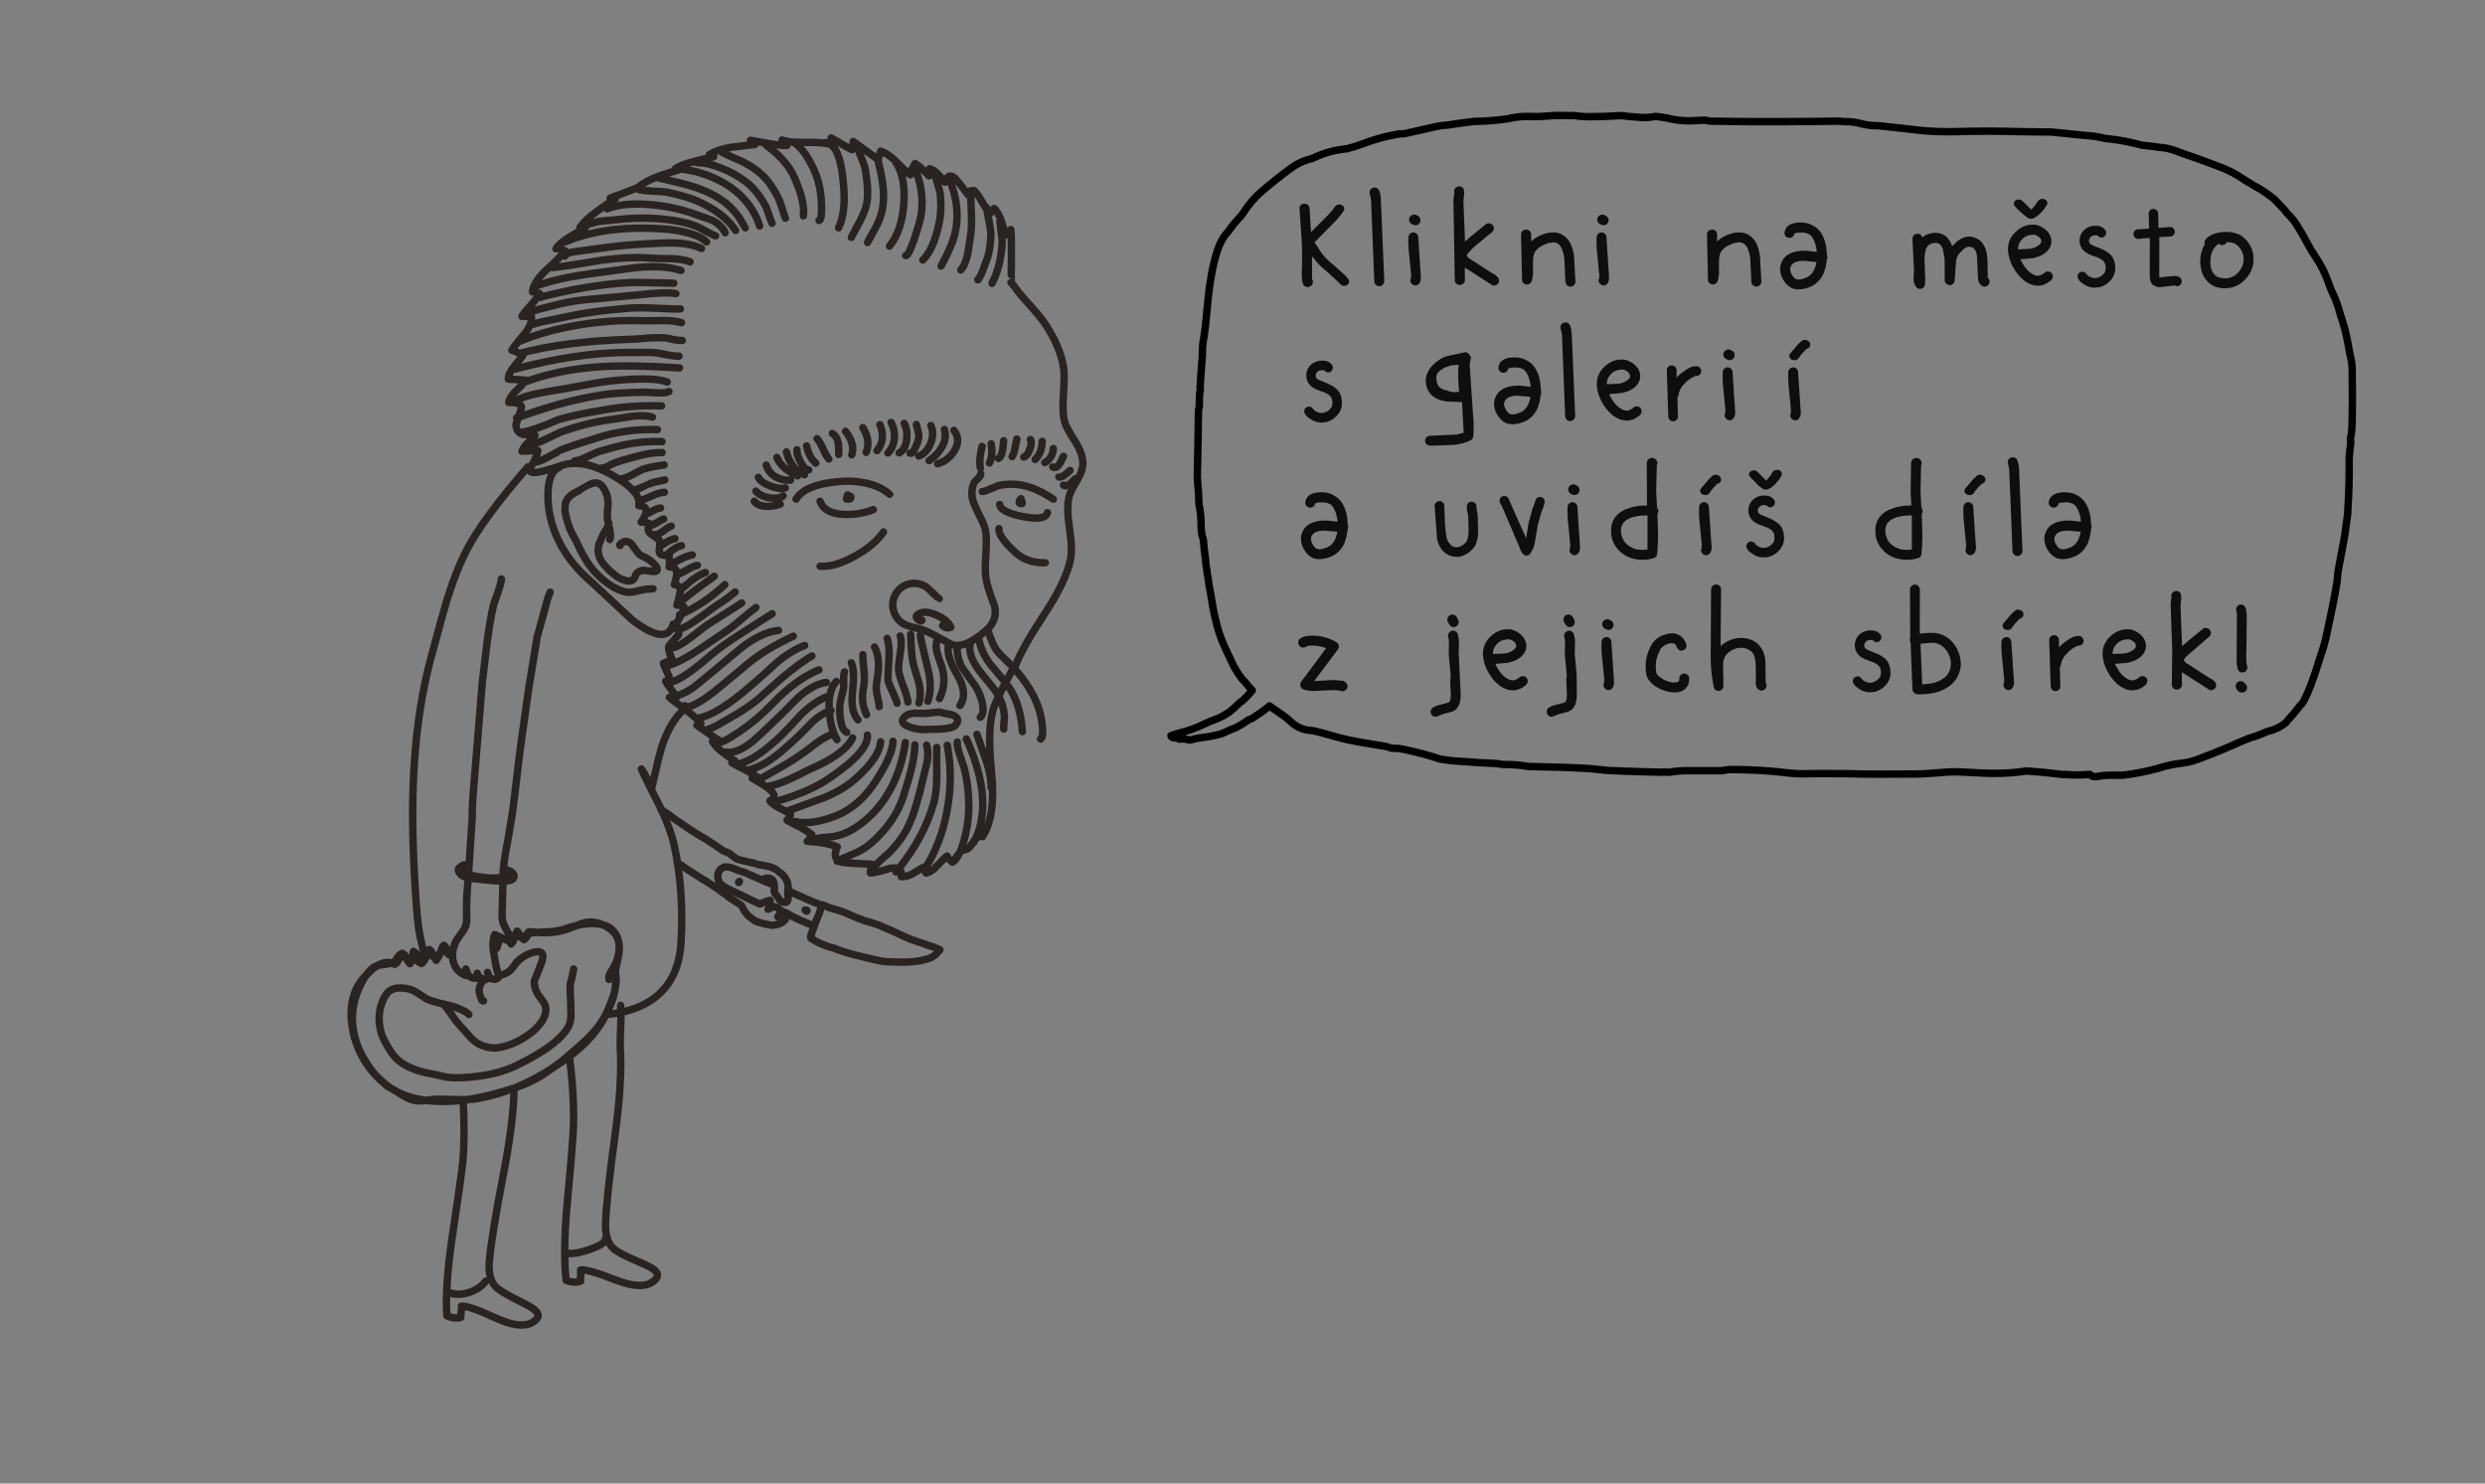 
<svg xmlns="http://www.w3.org/2000/svg" version="1.1" xmlns:xlink="http://www.w3.org/1999/xlink" preserveAspectRatio="none" x="0px" y="0px" width="1005px" height="600px" viewBox="0 0 1005 600">
<rect x="0" y="0" width="1005" height="600" fill="#808080" stroke="none"/>
<defs>
<g id="Layer6_0_FILL">
<path fill="#FFFFFF" stroke="none" d="
M 156.9 439.5
Q 157.4 439.7 158 440.1 156.7 439.2 155.45 438.2 156.15 438.85 156.9 439.5
M 189.05 444.7
Q 191.4 444.6 193.1 444.3 200.45 443.05 207.85 440.1 197.05 443.6 189.05 444.7
M 170.8 445.25
Q 171.5 445.2 172.45 445.05 169.8 444.7 167.3 444.1 163.6 443.15 160.35 441.45 160.8 441.75 161.3 442.05 164.6 444.15 166.6 444.8 168.45 445.35 170.8 445.25
M 245.05 410.35
Q 245.15 410.1 245.25 409.85 245.1 410.1 245 410.35 244.2 411.8 243.25 413.3 240.95 417 235.25 422.25
L 227.25 429.15
Q 224.9 430.9 223.1 432.2 225.2 430.85 227.35 429.4 228.9 428.35 230.3 427.3 240.7 419.45 245.05 410.35
M 243.9 374.05
Q 244.1 374.15 244.3 374.25 247.55 375.9 248.9 377.9 249.5 378.7 249.85 379.7 248.45 375.3 243.9 374.05
M 205.85 379.9
Q 205.8 379.9 205.8 380 206.2 380.75 206.7 381.8 207.4 381.1 208.1 379.4 208.65 377.9 208.95 377.1 208.5 377.65 207.9 378.8 207.05 380.2 206.35 380.75 206.1 380.25 205.85 379.9
M 205.7 380.25
Q 205.637 380.369 205.55 380.5 204.2 379.85 203.2 379.4 204.2 379.9 205.55 380.55 205.638 380.375 205.7 380.25
M 209.35 376.85
Q 209.3 376.797 209.3 376.7
L 209.25 376.75 209.35 376.85
M 221.9 376.85
Q 218.85 376.95 217.15 377.1 223.45 377.6 228.15 376.15 229.45 375.8 232.45 374.6 232.85 374.4 233.25 374.3 230.95 374.8 228.4 375.7 225.7 376.65 221.9 376.85
M 213.25 378.55
Q 213.7 377.8 213.75 377.3 213.6 377.35 213.4 377.4 213.15 377.65 212.9 378.35 212.55 379.15 212.4 379.15 211.8 379.35 211.25 379.3
L 211.85 380.05
Q 212.65 379.6 213.25 378.55
M 203.6 351.9
Q 203.65 351.2 203.7 350.5 203.6 351.2 203.55 351.9 203.45 353.1 203.4 354.6 203.5 353.1 203.6 351.9
M 201.55 394.2
Q 200.9 391.9 200.65 390.75 200.35 389.15 200.1 387.85 200.3 389.15 200.6 390.7 200.85 391.9 201.55 394.2
M 197.8 395
Q 197.8 395.4 197.65 395.65 197.9 395.55 198.2 395.45 197.95 395.25 197.8 395
M 198.25 395.45
L 198.2 395.45
Q 198.95 396.15 200.2 396.05 198.95 396.1 198.25 395.45
M 197.8 395
Q 197.748 394.948 197.7 394.9 197.8 395.35 197.6 395.65
L 197.65 395.65
Q 197.8 395.4 197.8 395
M 197.75 394.85
Q 197.75 394.947 197.8 395 197.95 395.25 198.2 395.45
L 198.25 395.45
Q 197.95 395.2 197.75 394.85
M 192.85 395.6
Q 192.888 395.485 192.9 395.4 192.887 395.475 192.85 395.55 192.444 395.631 192.05 395.65 192.444 395.641 192.85 395.6
M 193 393.7
L 193 393.8
Q 193.5 395.75 195.95 396.05
L 196 396.05
Q 193.4 395.7 193 393.6 193 393.65 193 393.7
M 188.5 392.2
L 188.5 392.15
Q 188.45 392 188.4 391.9 188.5 392.35 188.45 393.15 188.5 392.6 188.5 392.2
M 188.5 392.15
L 188.5 392.2
Q 188.6 392.65 188.75 393 188.6 392.6 188.5 392.15
M 183.3 383.85
Q 183.15 384.4 183.1 384.9 182.95 385.7 183 386.45 183 387.5 183.2 388.55 183.35 389.2 183.6 389.85 183.4 389.2 183.25 388.55 182.75 386.25 183.3 383.85
M 183.1 384.9
Q 182.7 385.65 182.5 386.05 182.7 386.3 182.9 386.6 182.95 386.55 183 386.45 182.95 385.7 183.1 384.9
M 201.95 380.25
Q 202.15 379.75 202.35 379.35 202.2 379.5 202.05 379.65 201.05 382.25 200 382.45
L 200.9 383.5
Q 201.5 381.65 201.95 380.25
M 170.3 389.3
Q 170.35 389.5 170.45 389.7 171.25 389.25 171.9 387.9 171.1 388.9 170.45 389.2 170.35 389.25 170.3 389.3
M 167.65 386
L 167.2 384.8
Q 166.85 387.6 166.15 387.9 165.1 388.6 164.4 387.3 163.5 385.8 162.8 385.7 163.8 387 165.8 389.75 166.25 389.3 166.85 387.5 167.2 386.55 167.65 386
M 179.1 383.15
Q 179 383 178.95 382.95 178.8 383.4 178 385.4 177.2 387.25 176.5 387.35 176.15 387.45 175.85 387.35 176.1 387.8 176.4 388.4 177.3 387.35 178.1 385.4 178.7 383.9 179.1 383.15
M 188.8 362.9
Q 189 360.3 189.15 357.85 188.95 360.3 188.75 362.9 188.65 366.05 188.7 372.3 188.6 374.75 187.2 376.55 186.5 377.55 186 378.3 186.55 377.55 187.25 376.6 188.65 374.75 188.75 372.3 188.65 366.05 188.8 362.9
M 199.5 355.15
Q 196.25 355.05 192.75 354.45 190.8 354.05 189.45 353.65
L 189.35 355.05
Q 189.75 355.15 190.2 355.2 191.95 355.45 195.2 355.75 200.75 356.3 201.7 356.3 202.6 356.35 203.4 356.35
L 203.4 354.75
Q 203.4 354.65 203.4 354.6 201.5 355.15 199.5 355.15
M 205.25 340.65
Q 205.3 340.35 205.35 340.05 205.3 340.3 205.25 340.6 205.2 340.8 205.2 340.95 205.25 340.8 205.25 340.65
M 214.15 276.3
Q 214.141 276.419 214.1 276.5 214.05 276.85 214 277.2 214.05 276.9 214.1 276.55 214.141 276.427 214.15 276.3
M 195.15 274.8
Q 195.105 274.936 195.1 275.1 195.106 274.981 195.15 274.85
L 195.15 274.8
M 199.5 245.2
Q 199.8 243.95 201.05 240.5 199.75 243.9 199.45 245.15 198.15 251.1 196.95 259.9 196.85 260.65 196.8 261.55 196.9 260.7 197 259.95 198.15 251.15 199.5 245.2
M 202.8 234.2
L 202.75 234.15
Q 202.7 234.7 202.6 235.4 202.75 234.7 202.8 234.2
M 151.2 391.2
Q 149.5 392.3 148.1 394.4 150.5 391.95 152.05 390.85 152.2 390.75 152.3 390.7 151.7 390.9 151.2 391.2 Z"/>
</g>

<g id="Layer3_0_FILL">
<path fill="#0E0E0E" stroke="none" d="
M 624.7 203.15
Q 624.85 202.35 624.35 201.75 623.85 201.1 623 201 622.25 200.9 621.65 201.4 621 201.9 620.9 202.65
L 620.7 203.4 619.9 205.35 618.2 211.45 617.2 217.7 610 201.45
Q 609.55 200.75 608.75 200.65 607.95 200.45 607.3 200.9 606.6 201.35 606.5 202.1 606.35 202.9 606.75 203.55
L 607.45 204.8 614.2 220.55
Q 614.3 220.75 614.35 220.85
L 614.45 221.25 615.05 222.75
Q 615.4 223.5 616 224.1 616.45 224.7 617.3 224.7
L 617.5 224.7
Q 618.45 224.6 618.95 223.8 620.2 221.9 620.65 219.8
L 621.95 212.3 623.55 206.55 623.75 206.2 624.4 204.5 624.7 203.15
M 585.1 144.05
Q 583.25 144.55 581.25 146.1 578.55 148.1 577.4 150.6 576.2 153.1 576.75 155.55 577.3 158.1 578.7 159.55 580.15 160.95 582 161.6 583.8 162.3 585.7 162.4
L 590.95 162.6 591.3 162.65 591.95 175 589.15 175.75 578.4 176.25
Q 577.55 176.25 576.95 176.8 576.35 177.4 576.35 178.2 576.35 179.1 576.95 179.65 577.55 180.2 578.4 180.2
L 579.8 180.25 588.55 179.9 591.9 179.2
Q 593.5 178.75 594.85 178 595.75 177.5 595.85 176.45 596.1 173.65 595.95 170.8
L 594.4 147.9
Q 594.45 146.3 594.75 145.45 595.05 144.65 594.6 143.9 594.461 143.639 594.25 143.45 593.981 142.975 593.5 142.7 592.8 142.3 592 142.55
L 585.1 144.05
M 586 148.1
Q 586.25 147.95 586.35 147.85
L 589.9 147.5 589.9 147.5 590.1 147.5 589.9 147.5
Q 589.551 151.26 589.85 155.25 590 156.85 590.1 158.45 587.4 158.9 585.3 158 584.9 157.75 584.4 157.75 581 156.95 580.9 153.1 580.85 151.65 581.45 150.8
L 582.35 149.9 584.2 148.65
Q 585.15 148.3 586 148.1
M 571.65 94
Q 570.85 94 570.25 94.55 569.65 95.15 569.6 95.9 569.5 98.5 569.7 100.95
L 570.45 108.65 570.45 109.05 570.7 111.05 570.65 112.45
Q 570.3 113.15 570.45 113.9 570.65 114.6 571.3 115.05 571.7 115.45 572.4 115.45 573.45 115.45 574.05 114.55 574.65 113.65 574.65 112.3
L 573.6 96.1
Q 573.6 95.25 573.05 94.65 572.5 94.05 571.65 94
M 893.45 257.5
Q 894.1 256.9 894.15 256.05 894.2 255.25 893.6 254.6 893 254 892.15 253.95 891.35 253.9 890.7 254.5
L 884.3 259.75
Q 883.344 260.577 882.5 261.35
L 881.85 245 882.15 242.1 882.1 240.65
Q 881.95 239.85 881.3 239.35 880.6 238.9 879.75 239.05 878.95 239.2 878.45 239.9 878 240.55 878.15 241.4
L 878.15 242.1 877.85 243.85 878.5 262.75 878.35 276.8
Q 878.3 277.65 878.85 278.25 879.45 278.85 880.3 278.9
L 880.4 278.9
Q 881.2 278.9 881.8 278.35 882.4 277.85 882.45 277.05
L 882.4 271.85 892.75 278.5
Q 892.9 278.6 892.95 278.65 893.1 278.75 893.15 278.8 893.65 279.15 894.25 279.15 895.3 279.15 895.9 278.25 896.4 277.6 896.25 276.8 896.1 275.95 895.45 275.5 895.3 275.4 895.2 275.3
L 895.05 275.1
Q 894.5 274.55 893.9 274.4
L 884.1 268.1 883.15 267.1
Q 883.3 266.45 884.25 265.45
L 893.45 257.5
M 649.75 257.65
Q 648.95 257.65 648.35 258.2 647.75 258.8 647.7 259.55 647.6 262.15 647.8 264.6
L 648.8 274.7 648.75 276.1
Q 648.4 276.8 648.55 277.55 648.75 278.25 649.4 278.7 649.8 279.1 650.5 279.1 651.55 279.1 652.15 278.2 652.75 277.3 652.75 275.95
L 652.55 272.3 652.5 271.95 651.7 259.75
Q 651.7 258.9 651.15 258.3 650.6 257.7 649.75 257.65
M 696.05 238.35
Q 696 237.5 695.45 236.9 694.85 236.35 694 236.4 693.2 236.4 692.6 237 692 237.6 692 238.4
L 691.85 265.95
Q 691.85 272.05 693.1 277.85 693.2 278.55 693.75 279 694.3 279.45 695 279.45
L 695.15 279.45
Q 695.9 279.35 696.45 278.85 696.95 278.3 697 277.6
L 696.85 267.95
Q 697 266.85 697.5 265.85 697.95 264.85 698.85 264.05 700.35 262.7 702.35 262.2 704.35 261.7 706.15 262.3 708.25 262.95 709.15 264.6 710 266.3 710.1 269.75
L 710.1 276.8
Q 710.3 278.45 711.5 279.05 712.25 279.45 713.05 279.2 713.8 278.9 714.2 278.15 714.75 277.1 714.1 276.15
L 713.95 267
Q 713.8 265.4 713.15 263.75 712.5 262.1 711.15 260.65 709.8 259.2 707.35 258.45 704.5 257.6 701.5 258.3 698.5 259.05 696.1 261.05 696 261.2 695.85 261.4
L 696.05 238.35
M 776.45 238.35
Q 776.35 237.5 775.75 236.95 775.2 236.4 774.3 236.45 773.5 236.5 772.95 237.1 772.4 237.7 772.45 238.6
L 772.55 257.35 772.6 257.7
Q 772.3 258.3 772.35 258.95
L 772.7 259.85 773.45 278.85
Q 773.5 279.6 774.05 280.15 774.6 280.7 775.35 280.8
L 776.75 280.8
Q 779.4 280.8 782 280.25 784.6 279.75 786.8 278.5 789 277.3 790.6 275.35 792.2 273.35 792.8 270.5 793.15 268.65 792.85 266.65 792.55 264.65 791.65 262.8 790.8 261 789.45 259.55 788.1 258.05 786.4 257.15 783.95 255.95 781.45 255.95 778.9 255.95 776.5 256.3
L 776.4 254.8 776.45 238.35
M 788.9 267.15
Q 789.1 268.5 788.9 269.75 788.45 272 787.15 273.35 785.8 274.7 784.1 275.45 782.45 276.2 780.6 276.45
L 777.4 276.8 776.7 260.35 780.9 259.95
Q 782.95 259.85 784.6 260.75 785.75 261.35 786.6 262.35 787.5 263.3 788.1 264.55 788.65 265.8 788.9 267.15
M 667.3 185.35
L 666.5 185.9 666.1 186.6 666 187.3 666.1 204.5
Q 666.05 204.45 666 204.45
L 663.05 204.55 660.05 205.1 657.05 206.15
Q 655.6 206.85 654.45 207.85 651.6 210.4 651.55 214.3 651.45 217.15 652.6 219.6 653.75 222 656 223.75 657.7 225.1 659.85 225.75 662 226.4 664.3 226.4 666.55 226.4 668.8 225.75 670.05 225.35 670.2 224 670.7 219.2 670.5 213.2
L 670.3 207.95
Q 670.35 207.85 670.4 207.8 670.5 207.7 670.5 207.65
L 670.7 206.75
Q 670.8 206.15 670.2 205.45
L 670.2 205.35 670.15 205.25 669.8 198.55 670.05 188.3
Q 670.35 187.7 670.3 187.05 670.2 186.45 669.75 185.95 669.05 185.15 668.3 185.2
L 667.3 185.35
M 666.05 208.45
L 666.3 208.45 666.3 222.2
Q 664.15 222.6 662.05 222.2 660 221.75 658.4 220.5
L 657.35 219.6 656.45 218.25 655.8 216.55
Q 655.5 215.6 655.55 214.4 655.6 212.2 657.15 210.8 658.4 209.7 660.7 209.05 663.05 208.45 666.05 208.45
M 870.6 84.5
Q 869.8 84.6 869.35 85.25 868.9 85.95 869 86.7
L 869.15 92.45 865.05 92.75
Q 864.35 92.6 863.75 93 863.15 93.35 862.95 94.05 862.7 94.8 863 95.5 863.4 96.25 864.1 96.55
L 864.8 96.65 866.85 96.4 867 96.4 869.4 96.25 869.45 96.65 869.4 111.45 869.55 113.05
Q 869.95 114.85 870.95 115.4 871.9 115.95 872.7 116.1
L 873.05 116.1 873.5 116.15 879.45 115.45
Q 880.05 115.85 880.75 115.7 881.5 115.6 881.95 115 882.45 114.35 882.35 113.6 882.25 112.8 881.65 112.25 880.75 111.6 879.6 111.6
L 877.6 111.75
Q 877.5 111.75 877.3 111.8
L 877.05 111.8 873.35 112.25 873.25 111.3 873.3 96.5 873.25 95.9 877.65 95.65
Q 878.45 95.65 879 95.1 879.55 94.55 879.55 93.75 879.55 92.95 879 92.35 878.45 91.8 877.65 91.8
L 873.1 92.15 872.95 92.15 872.8 86.1
Q 872.7 85.3 872 84.85 871.35 84.4 870.6 84.5
M 904.55 245.6
Q 904.15 246.35 904.45 247.1 904.75 248.15 904.65 249.75
L 904.55 268
Q 904.65 269.6 905.05 270.75 905.6 272 906.9 272
L 907.7 271.8
Q 908.4 271.45 908.75 270.65 909.1 269.9 908.75 269.15
L 908.55 268.2 908.4 264.5 908.5 263.7 908.65 249.45
Q 908.7 247.5 908.2 245.95 907.95 245.15 907.25 244.75 906.5 244.35 905.75 244.6 904.95 244.85 904.55 245.6
M 908.65 277.3
Q 908.4 276.75 907.9 276.4 907.5 275.8 906.9 275.6 906.3 275.35 905.6 275.55 904.8 275.8 904.4 276.55 904 277.25 904.25 278.05 904.8 279.75 906.35 280.05
L 906.8 280.1
Q 907.45 280.1 908.05 279.7 908.6 279.25 908.75 278.55 908.9 277.9 908.65 277.3
M 867 258.2
Q 866.2 256.9 864.75 255.95 863.15 254.8 861.3 254.55 859.35 254.35 857.45 254.95 855.2 255.7 853.45 257.4 851.65 259.05 850.85 261.25 850.15 263.25 850.4 265.65 850.7 268 851.7 270.3 852.7 272.55 854.25 274.5 855.8 276.4 857.55 277.6 859.95 279.2 862.4 279.2 865.3 279.2 867.8 276.95 868.4 276.35 868.45 275.55 868.5 274.7 867.95 274.1 867.35 273.45 866.5 273.45 865.7 273.4 865.05 274
L 864.35 274.55 863.25 275.05
Q 862.65 275.25 861.75 275.1 860.85 274.95 859.75 274.2 858.35 273.3 857.25 271.75 856.1 270.2 855.35 268.5
L 860.5 268.05 863 267.3
Q 864.2 266.85 865.3 266 868 263.9 867.9 260.95 867.8 259.5 867 258.2
M 858.65 258.8
L 860.45 258.55
Q 861.45 258.5 862.55 259.25 863.8 260.1 863.8 261.1 863.85 261.7 863.5 262.15
L 862.8 262.8
Q 861.25 264.05 858.95 264.3
L 854.4 264.5
Q 854.4 263.3 854.65 262.6 855.15 261.3 856.2 260.25 857.3 259.2 858.65 258.8
M 842.65 259.45
Q 842.75 258.65 842.25 258 841.8 257.3 840.95 257.2
L 839.5 257.3
Q 838.4 257.45 836.25 258.85
L 834.4 260.2 833.1 261.4 832.7 261.8 832.7 258.9
Q 832.7 258.05 832.15 257.5 831.6 256.9 830.75 256.9 829.9 256.85 829.35 257.4 828.75 257.95 828.75 258.85
L 829.35 277.5
Q 829.35 278.3 829.9 278.9 830.45 279.5 831.25 279.5 832.1 279.5 832.7 278.95 833.25 278.35 833.25 277.6
L 833.05 269.75
Q 833.6 269.15 833.6 268.25
L 833.8 267.5 834.3 266.4 835.05 265.2 836.8 263.35 838.25 262.25 839.75 261.4 840.45 261.1
Q 841.25 261.25 841.9 260.75 842.55 260.25 842.65 259.45
M 817.05 246.75
Q 815.9 246.3 815.05 246.85
L 813.6 248.2 813.4 248.35
Q 813.3 248.5 813.25 248.55
L 810.15 252.2
Q 809.75 252.85 809.95 253.55 810.25 254.25 810.95 254.6
L 811.9 254.8
Q 813.1 254.8 813.7 253.9 814.7 252.3 816.25 250.85 816.4 250.7 816.45 250.6 816.6 250.45 816.65 250.3 816.75 250.3 816.8 250.25 817.4 250.15 817.75 249.8 818.2 249.4 818.3 248.9 818.45 247.95 818.05 247.5 817.65 246.95 817.05 246.75
M 809.45 259.55
Q 809.35 262.15 809.55 264.6
L 810.35 272.7 810.35 273.2 810.55 274.7 810.5 276.1
Q 810.15 276.8 810.35 277.55 810.5 278.25 811.15 278.7 811.6 279.1 812.25 279.1 813.3 279.1 813.9 278.2 814.55 277.3 814.55 275.95
L 814.3 272.75 814.3 272.3 814.25 271.95 813.45 259.75
Q 813.45 258.9 812.9 258.3 812.35 257.7 811.55 257.65 810.7 257.65 810.1 258.2 809.5 258.8 809.45 259.55
M 760.85 258.05
Q 761 257.25 760.5 256.65 759.6 255.4 757.95 255.05
L 756.75 254.95 755.55 255
Q 752.05 255.6 750.65 258.5 750.25 259.4 750.15 260.45 750.05 261.5 750.35 262.55 750.95 264.65 752.75 265.8
L 754.3 266.65 757.75 267.9
Q 759.1 268.55 759.7 269.15 760.3 269.75 760.55 270.6 760.8 271.6 760.7 272.5 760.6 273.35 760.25 273.95 759.1 275.5 757.35 276 755.65 276.45 754 275.45
L 753.25 274.9
Q 753.1 274.75 752.95 274.65 752.6 273.9 751.85 273.65 751.15 273.4 750.45 273.75 749.7 274.05 749.45 274.75 749.15 275.5 749.5 276.25 749.85 277.05 750.55 277.65
L 752 278.7
Q 753.95 280 756.35 280
L 758.25 279.8
Q 761.5 278.9 763.4 276.1 764.25 274.85 764.5 273.2 764.7 271.5 764.3 269.75 763.75 267.55 762.35 266.35 760.95 265.2 759.35 264.45
L 755.9 263.1 754.8 262.55
Q 754.2 262.2 754 261.45 753.8 260.75 754.15 260.15
L 754.8 259.3
Q 755.2 258.95 756.1 258.85
L 756.95 258.8
Q 757.2 258.8 757.45 258.95 757.95 259.55 758.7 259.7 759.5 259.8 760.15 259.3 760.75 258.85 760.85 258.05
M 677.15 256.2
Q 676 256.05 674.7 256.25
L 672.25 257
Q 671.05 257.5 670.05 258.3 669.05 259.1 668.35 260.1 667.45 261.45 666.8 263.1 666.15 264.7 665.8 266.45 665.5 268.15 665.55 269.9 665.55 271.6 665.9 273.1 666.3 274.6 667.5 275.85 668.65 277.1 670.25 278.05 671.85 278.95 673.7 279.5 675.55 280.05 677.2 280.05
L 678.45 280
Q 680.7 279.7 681.95 278.15 683.25 276.65 683.15 274.4 683.15 273.5 682.5 272.95 681.9 272.4 681.05 272.4 680.2 272.45 679.65 273.1 679.1 273.7 679.15 274.5 679.2 275.15 678.95 275.5 678.7 275.85 677.85 275.95 676.75 276.15 675.4 275.8 674.05 275.5 672.9 274.9
L 670.85 273.5
Q 670 272.75 669.85 272.1
L 669.6 269.75 669.8 267.15 670.55 264.6 671.65 262.4
Q 672.4 261.35 673.9 260.65 675.35 260 676.55 260.15 677.75 260.35 678.1 261.7 678.4 262.5 679.1 262.9 679.85 263.3 680.65 263.05 681.4 262.75 681.85 262.05 682.25 261.35 681.95 260.5 681.4 258.7 680.15 257.6 678.9 256.5 677.15 256.2
M 652.35 253.65
Q 652.7 252.9 652.45 252.1 652.2 251.3 651.45 250.9
L 650.9 250.65
Q 650.15 250.25 649.4 250.55 648.6 250.8 648.2 251.55 647.8 252.3 648.05 253.1 648.35 253.85 649.1 254.3
L 649.6 254.55 650.1 254.7 650.55 254.75
Q 651.75 254.75 652.35 253.65
M 636.55 256.6
Q 636.35 255.8 635.6 255.35 634.85 254.9 634.1 255.1 633.3 255.4 632.85 256.1 632.4 256.85 632.65 257.65 632.95 258.7 632.95 259.9
L 632.85 265.45
Q 632.9 264.85 632.95 265.7
L 633.65 273.3
Q 633.35 275 633.5 276.8
L 633.7 280.85 633.6 282.7 633.25 283.7
Q 632.95 284.1 632.4 284.25
L 628.95 285.1
Q 627.75 285.4 626.55 286.1 625.8 286.55 625.6 287.3 625.35 288.1 625.8 288.85 626.4 289.9 627.55 289.9
L 628.55 289.6 630.2 288.9 634.15 287.85
Q 635.2 287.5 636 286.65 636.8 285.8 637.25 284.45 637.7 283 637.7 280.8
L 637.65 273 636.95 265.45
Q 636.95 264.6 636.85 265.35
L 637 259.65
Q 636.95 258.1 636.55 256.6
M 636.5 250.35
Q 636.35 250.25 636.35 250.2 636.3 250.1 636.3 250 636 249.2 635.3 248.8 634.6 248.35 633.8 248.65 632.95 248.85 632.55 249.55 632.15 250.25 632.35 251.1
L 632.75 252 633.3 252.85 634 253.45 634.85 253.65
Q 635.5 253.65 636.1 253.2 636.75 252.65 636.85 251.9 636.95 251.1 636.5 250.35
M 606.85 254.95
Q 604.6 255.7 602.85 257.4 601.05 259.05 600.25 261.25 599.55 263.25 599.8 265.65 600.1 268 601.1 270.3 602.1 272.55 603.65 274.5 605.2 276.4 606.95 277.6 609.35 279.2 611.8 279.2 614.7 279.2 617.2 276.95 617.8 276.35 617.85 275.55 617.9 274.7 617.35 274.1 616.75 273.45 615.9 273.45 615.1 273.4 614.45 274
L 613.75 274.55 612.65 275.05
Q 612.05 275.25 611.15 275.1 610.25 274.95 609.15 274.2 607.75 273.3 606.65 271.75 605.5 270.2 604.75 268.5
L 609.9 268.05 612.4 267.3
Q 613.6 266.85 614.7 266 617.4 263.9 617.3 260.95 617.2 259.5 616.4 258.2 615.6 256.9 614.15 255.95 612.55 254.8 610.7 254.55 608.75 254.35 606.85 254.95
M 604.05 262.6
Q 604.55 261.3 605.6 260.25 606.7 259.2 608.05 258.8
L 609.85 258.55
Q 610.85 258.5 611.95 259.25 613.2 260.1 613.2 261.1 613.25 261.7 612.9 262.15
L 612.2 262.8
Q 610.65 264.05 608.35 264.3
L 603.8 264.5
Q 603.8 263.3 604.05 262.6
M 590.05 259.65
Q 590 258.1 589.6 256.6 589.4 255.8 588.65 255.35 587.9 254.9 587.15 255.1 586.35 255.4 585.9 256.1 585.45 256.85 585.7 257.65 586 258.7 586 259.9
L 585.9 265.45
Q 585.95 264.85 586 265.7
L 586.7 273.3
Q 586.4 275 586.55 276.8
L 586.75 280.85 586.65 282.7 586.3 283.7
Q 586 284.1 585.45 284.25
L 582 285.1
Q 580.8 285.4 579.6 286.1 578.85 286.55 578.65 287.3 578.4 288.1 578.85 288.85 579.45 289.9 580.6 289.9
L 581.6 289.6 583.25 288.9 587.2 287.85
Q 588.25 287.5 589.05 286.65 589.85 285.8 590.3 284.45 590.75 283 590.75 280.8
L 590 265.45
Q 590 264.6 589.9 265.35
L 590.05 259.65
M 587.9 253.65
Q 588.55 253.65 589.15 253.2 589.8 252.65 589.9 251.9 590 251.1 589.55 250.35 589.4 250.25 589.4 250.2 589.35 250.1 589.35 250 589.05 249.2 588.35 248.8 587.65 248.35 586.85 248.65 586 248.85 585.6 249.55 585.2 250.25 585.4 251.1
L 585.8 252 586.35 252.85 587.05 253.45 587.9 253.65
M 526.25 275.7
Q 525.65 276.55 525.95 277.55 526.25 278.55 527.25 278.85 529.3 279.5 531.4 279.45
L 539.05 279.1
Q 540.8 279.05 542.25 279.45
L 542.75 279.55 542.85 279.55
Q 543.75 279.55 544.25 279.1 544.75 278.65 544.9 278.05
L 545 277.65 544.9 277 544.5 276.25 543.7 275.6
Q 542.9 275.1 542.1 275.3 540.4 274.95 538.65 275.05
L 531.5 275.45 541 262.75
Q 541.55 262.15 541.45 261.3 541.4 260.45 540.75 259.95 539.65 259.1 537.7 258.35 535.7 257.6 533.5 257.25 531.25 256.95 529.2 257.15 527.1 257.3 525.85 258.25 525.2 258.7 525.05 259.55 524.9 260.35 525.45 261.05 525.95 261.75 526.75 261.9 527.6 262 528.25 261.5 528.65 261.2 529.6 261.1
L 531.7 261.1 534.1 261.45 536.35 262.1 526.25 275.7
M 843.65 203.8
Q 843.1 202.75 842.05 201.75 841 200.75 839.45 200 837.9 199.25 835.65 199.1 832.6 198.95 830.7 199.95 828.85 201 828.55 203.05 828.45 203.9 828.95 204.55 829.45 205.2 830.3 205.3 831.15 205.4 831.8 204.9 832.45 204.4 832.55 203.55
L 833.55 203.25 835.4 203.15 837.05 203.3 838.45 203.8
Q 839.1 204.15 839.65 204.9 840.2 205.65 840.7 206.95 841.45 208.9 841.6 211
L 837.7 210.55
Q 835.5 210.4 833.45 210.8 831.4 211.15 829.65 212.3 827.95 213.45 827.1 215.85 826.7 217.1 826.8 218.4 826.9 219.75 827.4 221 827.9 222.25 828.75 223.3 829.5 224.3 830.5 225 831.4 225.7 832.4 225.95
L 834.3 226.15 836.6 225.9 838.3 225.35
Q 842.35 223.95 844.35 219.75
L 845.2 217.1 845.65 214.25 845.85 213.5
Q 846 213.05 845.75 212.55
L 845.45 209
Q 845.1 207.2 844.5 205.5
L 843.65 203.8
M 834.45 222.15
Q 833.5 222.2 832.8 221.75
L 831.9 220.8 831.2 219.6 830.8 218.3 830.9 217.25
Q 831.5 215.7 832.9 215.15 834.3 214.6 836.3 214.6
L 841.5 215.05 841.15 216.6 840.65 218
Q 839.4 220.7 836.95 221.55 835.4 222.15 834.45 222.15
M 814.8 185.1
Q 814.05 184.75 813.3 185.1 812.45 185.35 812.15 186.15 811.85 186.9 812.1 187.7 812.45 188.6 812.6 190.15
L 813.9 222.75
Q 813.9 223.6 814.45 224.2 815 224.8 815.85 224.85
L 815.9 224.85
Q 816.7 224.85 817.3 224.3 817.85 223.7 817.95 222.95
L 816.55 189.5
Q 816.45 187.7 815.9 186.25 815.6 185.45 814.8 185.1
M 797.5 203.75
Q 796.95 203.15 796.15 203.1 795.3 203.1 794.7 203.65 794.1 204.25 794.05 205 793.95 207.6 794.15 210.05
L 794.95 218.15 794.95 218.65 795.15 220.15 795.1 221.55
Q 794.75 222.25 794.95 223 795.1 223.7 795.75 224.15 796.2 224.55 796.85 224.55 797.9 224.55 798.5 223.65 799.15 222.75 799.15 221.4
L 798.9 218.2 798.9 217.75 798.85 217.4 798.05 205.2
Q 798.05 204.35 797.5 203.75
M 797.85 194
L 794.75 197.65
Q 794.35 198.3 794.55 199 794.85 199.7 795.55 200.05
L 796.5 200.25
Q 797.7 200.25 798.3 199.35 799.3 197.75 800.85 196.3 801 196.15 801.05 196.05 801.2 195.9 801.25 195.75 801.35 195.75 801.4 195.7 802 195.6 802.35 195.25 802.8 194.85 802.9 194.35 803.05 193.4 802.65 192.95 802.25 192.4 801.65 192.2 800.5 191.75 799.65 192.3
L 798.2 193.65 798 193.8
Q 797.9 193.95 797.85 194
M 775.2 185.2
L 774.2 185.35 773.4 185.9 773 186.6 772.9 187.3 772.7 198.8 773 204.5
Q 772.95 204.45 772.9 204.45
L 769.95 204.55 766.95 205.1 763.95 206.15
Q 762.5 206.85 761.35 207.85 758.5 210.4 758.45 214.3 758.35 217.15 759.5 219.6 760.65 222 762.9 223.75 764.6 225.1 766.75 225.75 768.9 226.4 771.2 226.4 773.45 226.4 775.7 225.75 776.95 225.35 777.1 224 777.6 219.2 777.4 213.2
L 777.2 207.95
Q 777.25 207.85 777.3 207.8 777.4 207.7 777.4 207.65
L 777.6 206.75
Q 777.7 206.15 777.1 205.45
L 777.1 205.35 777.05 205.25 776.7 198.55 776.95 188.3
Q 777.25 187.7 777.2 187.05 777.1 186.45 776.65 185.95 775.95 185.15 775.2 185.2
M 772.95 208.45
L 773.2 208.45 773.2 222.2
Q 771.05 222.6 768.95 222.2 766.9 221.75 765.3 220.5
L 764.25 219.6 763.35 218.25 762.7 216.55
Q 762.4 215.6 762.45 214.4 762.5 212.2 764.05 210.8 765.3 209.7 767.6 209.05 769.95 208.45 772.95 208.45
M 717.8 203.5
Q 717.95 202.7 717.45 202.1 716.55 200.85 714.9 200.5
L 713.7 200.4 712.5 200.45
Q 709 201.05 707.6 203.95 707.2 204.85 707.1 205.9 707 206.95 707.3 208 707.9 210.1 709.7 211.25
L 711.25 212.1 714.7 213.35
Q 716.05 214 716.65 214.6 717.25 215.2 717.5 216.05 717.75 217.05 717.65 217.95 717.55 218.8 717.2 219.4 716.05 220.95 714.3 221.45 712.6 221.9 710.95 220.9
L 710.2 220.35
Q 710.05 220.2 709.9 220.1 709.55 219.35 708.8 219.1 708.1 218.85 707.4 219.2 706.65 219.5 706.4 220.2 706.1 220.95 706.45 221.7 706.8 222.5 707.5 223.1
L 708.95 224.15
Q 710.9 225.45 713.3 225.45
L 715.2 225.25
Q 718.45 224.35 720.35 221.55 721.2 220.3 721.45 218.65 721.65 216.95 721.25 215.2 720.7 213 719.3 211.8 717.9 210.65 716.3 209.9
L 711.75 208
Q 711.15 207.65 710.95 206.9 710.75 206.2 711.1 205.6
L 711.75 204.75
Q 712.15 204.4 713.05 204.3
L 713.9 204.25
Q 714.15 204.25 714.4 204.4 714.9 205 715.65 205.15 716.45 205.25 717.1 204.75 717.7 204.3 717.8 203.5
M 708.35 190.45
Q 707.6 190.8 707.4 191.45 707.2 192.15 707.6 192.7
L 711.35 196.55 713 197.75
Q 713.5 198.05 714.2 198.05
L 715.05 197.9 716.75 196.9 718.25 195.5 719.5 193.95 720.45 192.4
Q 720.8 191.85 720.55 191.15 720.3 190.45 719.55 190.15 718.8 189.9 718 190.15 717.25 190.35 716.9 190.95 715.55 193.2 714.3 194.35
L 711.1 191.15
Q 710.65 190.55 709.85 190.3 709.05 190.1 708.35 190.45
M 690.6 203.75
Q 690.05 203.15 689.25 203.1 688.4 203.1 687.8 203.65 687.2 204.25 687.15 205 687.05 207.6 687.25 210.05
L 688.05 218.15 688.05 218.65 688.25 220.15 688.2 221.55
Q 687.85 222.25 688.05 223 688.2 223.7 688.85 224.15 689.3 224.55 689.95 224.55 691 224.55 691.6 223.65 692.25 222.75 692.25 221.4
L 692 218.2 692 217.75 691.95 217.4 691.15 205.2
Q 691.15 204.35 690.6 203.75
M 691.1 193.8
Q 691 193.95 690.95 194
L 687.85 197.65
Q 687.45 198.3 687.65 199 687.95 199.7 688.65 200.05
L 689.6 200.25
Q 690.8 200.25 691.4 199.35 692.4 197.75 693.95 196.3 694.1 196.15 694.15 196.05 694.3 195.9 694.35 195.75 694.45 195.75 694.5 195.7 695.1 195.6 695.45 195.25 695.9 194.85 696 194.35 696.15 193.4 695.75 192.95 695.35 192.4 694.75 192.2 693.6 191.75 692.75 192.3
L 691.3 193.65 691.1 193.8
M 637.4 203.75
Q 636.85 203.15 636 203.1 635.2 203.1 634.6 203.65 634 204.25 633.95 205 633.85 207.6 634.05 210.05
L 634.8 217.75 634.8 218.15 635.05 220.15 635 221.55
Q 634.65 222.25 634.8 223 635 223.7 635.65 224.15 636.05 224.55 636.75 224.55 637.8 224.55 638.4 223.65 639 222.75 639 221.4
L 638.8 217.75 638.75 217.4 637.95 205.2
Q 637.95 204.35 637.4 203.75
M 635.65 196
Q 634.85 196.25 634.45 197 634.05 197.75 634.3 198.55 634.6 199.3 635.35 199.75
L 635.85 200 636.35 200.15 636.8 200.2
Q 638 200.2 638.6 199.1 638.95 198.35 638.7 197.55 638.45 196.75 637.7 196.35
L 637.15 196.1
Q 636.4 195.7 635.65 196
M 596.65 203.55
Q 596.1 203 595.3 202.9 594.5 202.85 593.9 203.35 593.3 203.9 593.2 204.7
L 593.3 206.3 593.6 207.8 593.75 208.25 593.95 215.15 593.8 216.75 593.45 218.25
Q 593.2 218.95 592.75 219.45 590.85 221.35 589 221.35
L 588.1 221.2
Q 587.4 221.05 586.75 220.45
L 585.7 219.15
Q 585.1 218.05 584.9 216.75
L 584.55 213.95 584.55 213.4 584.45 212.8 584.1 204.65
Q 584.15 203.85 583.55 203.25 583 202.65 582.25 202.65 581.45 202.6 580.85 203.2 580.25 203.75 580.2 204.55
L 581.15 217.6
Q 581.4 219.35 582.25 220.95 583 222.45 584.3 223.5 585.6 224.55 587.15 224.95
L 589 225.25
Q 590.4 225.25 591.9 224.65 593.7 223.95 595.5 222.15 596.35 221.25 596.85 220.15
L 597.55 217.85 597.8 215.65 597.6 208.05 597.35 206.95 597.1 204.95
Q 597.2 204.15 596.65 203.55
M 539 204.9
Q 539.55 205.65 540.05 206.95 540.8 208.9 540.95 211
L 537.05 210.55
Q 534.85 210.4 532.8 210.8 530.75 211.15 529 212.3 527.3 213.45 526.45 215.85 526.05 217.1 526.15 218.4 526.25 219.75 526.75 221 527.25 222.25 528.1 223.3 528.85 224.3 529.85 225 530.75 225.7 531.75 225.95
L 533.65 226.15 535.95 225.9 537.65 225.35
Q 541.7 223.95 543.7 219.75
L 544.55 217.1 545 214.25 545.2 213.5
Q 545.35 213.05 545.1 212.55
L 544.8 209
Q 544.45 207.2 543.85 205.5
L 543 203.8
Q 542.45 202.75 541.4 201.75 540.35 200.75 538.8 200 537.25 199.25 535 199.1 531.95 198.95 530.05 199.95 528.2 201 527.9 203.05 527.8 203.9 528.3 204.55 528.8 205.2 529.65 205.3 530.5 205.4 531.15 204.9 531.8 204.4 531.9 203.55
L 532.9 203.25 534.75 203.15 536.4 203.3 537.8 203.8
Q 538.45 204.15 539 204.9
M 532.25 215.15
Q 533.65 214.6 535.65 214.6
L 540.85 215.05 540.5 216.6 540 218
Q 538.75 220.7 536.3 221.55 534.75 222.15 533.8 222.15 532.85 222.2 532.15 221.75
L 531.25 220.8 530.55 219.6 530.15 218.3 530.25 217.25
Q 530.85 215.7 532.25 215.15
M 727.2 150.65
Q 727.2 149.8 726.65 149.2 726.1 148.6 725.3 148.55 724.45 148.55 723.85 149.1 723.25 149.7 723.2 150.45 723.1 153.05 723.3 155.5
L 724.1 163.6 724.1 164.1 724.3 165.6 724.25 167
Q 723.9 167.7 724.1 168.45 724.25 169.15 724.9 169.6 725.35 170 726 170 727.05 170 727.65 169.1 728.3 168.2 728.3 166.85
L 728.05 163.65 728.05 163.2 727.2 150.65
M 727.15 139.25
Q 727.05 139.4 727 139.45
L 723.9 143.1
Q 723.5 143.75 723.7 144.45 724 145.15 724.7 145.5
L 725.65 145.7
Q 726.85 145.7 727.45 144.8 728.45 143.2 730 141.75 730.15 141.6 730.2 141.5 730.35 141.35 730.4 141.2 730.5 141.2 730.55 141.15 731.15 141.05 731.5 140.7 731.95 140.3 732.05 139.8 732.2 138.85 731.8 138.4 731.4 137.85 730.8 137.65 729.65 137.2 728.8 137.75
L 727.35 139.1 727.15 139.25
M 700.15 149.2
Q 699.6 148.6 698.75 148.55 697.95 148.55 697.35 149.1 696.75 149.7 696.7 150.45 696.6 153.05 696.8 155.5
L 697.55 163.2 697.55 163.6 697.8 165.6 697.75 167
Q 697.4 167.7 697.55 168.45 697.75 169.15 698.4 169.6 698.8 170 699.5 170 700.55 170 701.15 169.1 701.75 168.2 701.75 166.85
L 701.55 163.2 701.5 162.85 700.7 150.65
Q 700.7 149.8 700.15 149.2
M 698.4 141.45
Q 697.6 141.7 697.2 142.45 696.8 143.2 697.05 144 697.35 144.75 698.1 145.2
L 698.6 145.45 699.1 145.6 699.55 145.65
Q 700.75 145.65 701.35 144.55 701.7 143.8 701.45 143 701.2 142.2 700.45 141.8
L 699.9 141.55
Q 699.15 141.15 698.4 141.45
M 686.3 148.1
L 684.85 148.2
Q 683.75 148.35 681.6 149.75
L 679.75 151.1 678.45 152.3 678.05 152.7 678.05 149.8
Q 678.05 148.95 677.5 148.4 676.95 147.8 676.1 147.8 675.25 147.75 674.7 148.3 674.1 148.85 674.1 149.75
L 674.7 168.4
Q 674.7 169.2 675.25 169.8 675.8 170.4 676.6 170.4 677.45 170.4 678.05 169.85 678.6 169.25 678.6 168.5
L 678.4 160.65
Q 678.95 160.05 678.95 159.15
L 679.15 158.4 679.65 157.3 680.4 156.1 682.15 154.25 683.6 153.15 685.1 152.3 685.8 152
Q 686.6 152.15 687.25 151.65 687.9 151.15 688 150.35 688.1 149.55 687.6 148.9 687.15 148.2 686.3 148.1
M 652.9 145.85
Q 650.65 146.6 648.9 148.3 647.1 149.95 646.3 152.15 645.6 154.15 645.85 156.55 646.15 158.9 647.15 161.2 648.15 163.45 649.7 165.4 651.25 167.3 653 168.5 655.4 170.1 657.85 170.1 660.75 170.1 663.25 167.85 663.85 167.25 663.9 166.45 663.95 165.6 663.4 165 662.8 164.35 661.95 164.35 661.15 164.3 660.5 164.9
L 659.8 165.45 658.7 165.95
Q 658.1 166.15 657.2 166 656.3 165.85 655.2 165.1 653.8 164.2 652.7 162.65 651.55 161.1 650.8 159.4
L 655.95 158.95 658.45 158.2
Q 659.65 157.75 660.75 156.9 663.45 154.8 663.35 151.85 663.25 150.4 662.45 149.1 661.65 147.8 660.2 146.85 658.6 145.7 656.75 145.45 654.8 145.25 652.9 145.85
M 658.95 153.05
L 658.25 153.7
Q 656.7 154.95 654.4 155.2
L 649.85 155.4
Q 649.85 154.2 650.1 153.5 650.6 152.2 651.65 151.15 652.75 150.1 654.1 149.7
L 655.9 149.45
Q 656.9 149.4 658 150.15 659.25 151 659.25 152 659.3 152.6 658.95 153.05
M 635.65 134.95
Q 635.55 133.15 635 131.7 634.7 130.9 633.9 130.55 633.15 130.2 632.4 130.55 631.55 130.8 631.25 131.6 630.95 132.35 631.2 133.15 631.55 134.05 631.7 135.6
L 633 168.2
Q 633 169.05 633.55 169.65 634.1 170.25 634.95 170.3
L 635 170.3
Q 635.8 170.3 636.4 169.75 636.95 169.15 637.05 168.4
L 635.65 134.95
M 613.1 144.55
Q 610.05 144.4 608.15 145.4 606.3 146.45 606 148.5 605.9 149.35 606.4 150 606.9 150.65 607.75 150.75 608.6 150.85 609.25 150.35 609.9 149.85 610 149
L 611 148.7 612.85 148.6 614.5 148.75 615.9 149.25
Q 616.55 149.6 617.1 150.35 617.65 151.1 618.15 152.4 618.9 154.35 619.05 156.45
L 615.15 156
Q 612.95 155.85 610.9 156.25 608.85 156.6 607.1 157.75 605.4 158.9 604.55 161.3 604.15 162.55 604.25 163.85 604.35 165.2 604.85 166.45 605.35 167.7 606.2 168.75 606.95 169.75 607.95 170.45 608.85 171.15 609.85 171.4
L 611.75 171.6 614.05 171.35 615.75 170.8
Q 619.8 169.4 621.8 165.2
L 622.65 162.55 623.1 159.7 623.3 158.95
Q 623.45 158.5 623.2 158
L 622.9 154.45
Q 622.55 152.65 621.95 150.95
L 621.1 149.25
Q 620.55 148.2 619.5 147.2 618.45 146.2 616.9 145.45 615.35 144.7 613.1 144.55
M 610.35 160.6
Q 611.75 160.05 613.75 160.05
L 618.95 160.5 618.6 162.05 618.1 163.45
Q 616.85 166.15 614.4 167 612.85 167.6 611.9 167.6 610.95 167.65 610.25 167.2
L 609.35 166.25 608.65 165.05 608.25 163.75 608.35 162.7
Q 608.95 161.15 610.35 160.6
M 534.9 145.85
L 533.7 145.9
Q 530.2 146.5 528.8 149.4 528.4 150.3 528.3 151.35 528.2 152.4 528.5 153.45 529.1 155.55 530.9 156.7
L 532.45 157.55 535.9 158.8
Q 537.25 159.45 537.85 160.05 538.45 160.65 538.7 161.5 538.95 162.5 538.85 163.4 538.75 164.25 538.4 164.85 537.25 166.4 535.5 166.9 533.8 167.35 532.15 166.35
L 531.4 165.8
Q 531.25 165.65 531.1 165.55 530.75 164.8 530 164.55 529.3 164.3 528.6 164.65 527.85 164.95 527.6 165.65 527.3 166.4 527.65 167.15 528 167.95 528.7 168.55
L 530.15 169.6
Q 532.1 170.9 534.5 170.9
L 536.4 170.7
Q 539.65 169.8 541.55 167 542.4 165.75 542.65 164.1 542.85 162.4 542.45 160.65 541.9 158.45 540.5 157.25 539.1 156.1 537.5 155.35
L 532.95 153.45
Q 532.35 153.1 532.15 152.35 531.95 151.65 532.3 151.05
L 532.95 150.2
Q 533.35 149.85 534.25 149.75
L 535.1 149.7
Q 535.35 149.7 535.6 149.85 536.1 150.45 536.85 150.6 537.65 150.7 538.3 150.2 538.9 149.75 539 148.95 539.15 148.15 538.65 147.55 537.75 146.3 536.1 145.95
L 534.9 145.85
M 892.05 96.75
Q 891.25 97.75 891.7 98.8
L 891.4 99.3
Q 891.35 99.45 891.2 99.6 890.5 101 890.15 102.8 889.75 104.55 889.85 106.45 889.95 108.3 890.5 110.05 891.05 111.85 892.3 113.3 894.95 116.5 899.55 116.6
L 899.7 116.6
Q 901.75 116.6 903.6 115.95 905.45 115.3 906.85 114.1 909.1 112.25 910.3 109.8 911.45 107.3 911.4 104.55 911.35 101.95 910.25 99.7 909.1 97.4 906.95 95.7 905.7 94.7 903.65 94.2 901.6 93.65 899.5 93.8 897.35 93.9 895.35 94.6 893.35 95.35 892.05 96.75
M 897.35 98.6
L 897.4 98.6 897.45 98.7
Q 898.15 99.2 898.95 99.1 899.75 99 900.3 98.4
L 900.6 97.85 902.8 98.15
Q 903.8 98.4 904.5 98.95 907.3 101.2 907.4 104.7 907.4 106.5 906.6 108.15 905.8 109.8 904.3 111.05 903.4 111.8 902.15 112.2 900.9 112.65 899.6 112.6
L 897.6 112.25
Q 896.35 111.95 895.35 110.8 894.65 109.9 894.25 108.7 893.95 107.45 893.9 106.2
L 894.1 103.65
Q 894.35 102.4 894.85 101.4 895.5 100.15 896.25 99.4 897.1 98.6 897.35 98.6
M 847.65 91.3
L 846.45 91.35
Q 842.95 91.95 841.55 94.85 841.15 95.75 841.05 96.8 840.95 97.85 841.25 98.9 841.85 101 843.65 102.15
L 845.2 103 848.65 104.25
Q 850 104.9 850.6 105.5 851.2 106.1 851.45 106.95 851.7 107.95 851.6 108.85 851.5 109.7 851.15 110.3 850 111.85 848.25 112.35 846.55 112.8 844.9 111.8
L 844.15 111.25
Q 844 111.1 843.85 111 843.5 110.25 842.75 110 842.05 109.75 841.35 110.1 840.6 110.4 840.35 111.1 840.05 111.85 840.4 112.6 840.75 113.4 841.45 114
L 842.9 115.05
Q 844.85 116.35 847.25 116.35
L 849.15 116.15
Q 852.4 115.25 854.3 112.45 855.15 111.2 855.4 109.55 855.6 107.85 855.2 106.1 854.65 103.9 853.25 102.7 851.85 101.55 850.25 100.8
L 846.8 99.45 845.7 98.9
Q 845.1 98.55 844.9 97.8 844.7 97.1 845.05 96.5
L 845.7 95.65
Q 846.1 95.3 847 95.2
L 847.85 95.15
Q 848.1 95.15 848.35 95.3 848.85 95.9 849.6 96.05 850.4 96.15 851.05 95.65 851.65 95.2 851.75 94.4 851.9 93.6 851.4 93 850.5 91.75 848.85 91.4
L 847.65 91.3
M 815.2 93.75
Q 813.4 95.4 812.6 97.6 811.9 99.6 812.15 102 812.45 104.35 813.45 106.65 814.45 108.9 816 110.85 817.55 112.75 819.3 113.95 821.7 115.55 824.15 115.55 827.05 115.55 829.55 113.3 830.15 112.7 830.2 111.9 830.25 111.05 829.7 110.45 829.1 109.8 828.25 109.8 827.45 109.75 826.8 110.35
L 826.1 110.9 825 111.4
Q 824.4 111.6 823.5 111.45 822.6 111.3 821.5 110.55 820.1 109.65 819 108.1 817.85 106.55 817.1 104.85
L 822.25 104.4 824.75 103.65
Q 825.95 103.2 827.05 102.35 829.75 100.25 829.65 97.3 829.55 95.85 828.75 94.55 827.95 93.25 826.5 92.3 824.9 91.15 823.05 90.9 821.1 90.7 819.2 91.3 816.95 92.05 815.2 93.75
M 816.4 98.95
Q 816.9 97.65 817.95 96.6 819.05 95.55 820.4 95.15
L 822.2 94.9
Q 823.2 94.85 824.3 95.6 825.55 96.45 825.55 97.45 825.6 98.05 825.25 98.5
L 824.55 99.15
Q 823 100.4 820.7 100.65
L 816.15 100.85
Q 816.15 99.65 816.4 98.95
M 822.8 83.35
L 821.5 84.75 818.2 81.55
Q 817.8 80.95 817 80.75 816.2 80.55 815.45 80.9 814.7 81.2 814.5 81.9 814.3 82.55 814.7 83.15
L 815.5 84.15 818.55 86.95 820.2 88.2
Q 820.7 88.5 821.4 88.5
L 822.3 88.35 824.05 87.3 825.55 85.9 826.8 84.4 827.8 82.85
Q 828.15 82.25 827.9 81.6 827.6 80.9 826.85 80.6 826.1 80.3 825.3 80.55 824.55 80.8 824.15 81.35
L 822.8 83.35
M 777.45 96.05
Q 777.25 95.35 776.7 94.9 776.1 94.45 775.45 94.55 774.55 94.55 774 95.15 773.45 95.75 773.45 96.6
L 774.05 108.85 773.9 113.05
Q 773.9 114.6 774.85 115.95 775.45 116.85 776.5 116.85
L 777 116.8
Q 777.6 116.65 778.05 116.15 778.45 115.65 778.5 115
L 778.6 112.8 778.3 104.15 778.7 101.4
Q 779.05 100.15 779.75 99.35 780.85 98.3 782.7 98.25 783.8 98.2 784.6 98.85 785.45 99.65 785.85 101.25
L 786.45 104.6 786.5 113.3
Q 786.5 114.05 787 114.6 787.55 115.2 788.3 115.3 789.05 115.45 789.7 114.95 790.35 114.45 790.5 113.7
L 791.1 105.35
Q 791.3 103.85 792.45 102.45
L 794.1 100.75 795.45 99.9 796.55 99.75 797.5 100
Q 798.35 100.3 798.85 101.15 799.3 101.95 799.5 103.15
L 800 113.15
Q 800.15 114.05 800.6 114.7 801.05 115.4 801.8 115.75 802.55 116.15 803.35 115.8 804.1 115.5 804.5 114.7 804.75 114.1 804.6 113.4 804.45 112.75 803.9 112.3
L 803.8 105.45
Q 803.75 103.55 803.35 101.8 802.9 100 801.85 98.5 800.85 97.05 799 96.25 797.2 95.5 795.75 95.7 794.25 95.9 793.05 96.6 791.8 97.25 790.95 98.15
L 789.5 99.6 788.7 97.65 787.45 96
Q 785.35 94.1 782.55 94.15 779.35 94.3 777.45 96.05
M 732.8 95.8
Q 733.35 96.55 733.85 97.85 734.6 99.8 734.75 101.9
L 730.85 101.45
Q 728.65 101.3 726.6 101.7 724.55 102.05 722.8 103.2 721.1 104.35 720.25 106.75 719.85 108 719.95 109.3 720.05 110.65 720.55 111.9 721.05 113.15 721.9 114.2 722.65 115.2 723.65 115.9 724.55 116.6 725.55 116.85
L 727.45 117.05 729.75 116.8 731.45 116.25
Q 735.5 114.85 737.5 110.65
L 738.35 108 738.8 105.15 739 104.4
Q 739.15 103.95 738.9 103.45
L 738.6 99.9
Q 738.25 98.1 737.65 96.4
L 736.8 94.7
Q 736.25 93.65 735.2 92.65 734.15 91.65 732.6 90.9 731.05 90.15 728.8 90 725.75 89.85 723.85 90.85 722 91.9 721.7 93.95 721.6 94.8 722.1 95.45 722.6 96.1 723.45 96.2 724.3 96.3 724.95 95.8 725.6 95.3 725.7 94.45
L 726.7 94.15 728.55 94.05 730.2 94.2 731.6 94.7
Q 732.25 95.05 732.8 95.8
M 724.05 108.15
Q 724.65 106.6 726.05 106.05 727.45 105.5 729.45 105.5
L 734.65 105.95 734.3 107.5 733.8 108.9
Q 732.55 111.6 730.1 112.45 728.55 113.05 727.6 113.05 726.65 113.1 725.95 112.65
L 725.05 111.7 724.35 110.5 723.95 109.2 724.05 108.15
M 694.4 97.65
L 694.45 94.85
Q 694.45 94 693.85 93.4 693.25 92.85 692.4 92.85 691.55 92.85 690.95 93.4 690.35 94 690.35 94.85
L 690.75 113.25
Q 690.8 114 691.25 114.45 691.75 114.95 692.45 115.05 693.2 115.15 693.8 114.8 694.4 114.4 694.65 113.7 695.1 112.3 695.2 110.85
L 695.2 105.1
Q 695.25 103.8 695.65 102.65 696 101.65 696.85 100.8 697.7 100 698.75 99.4
L 700.9 98.45 703.05 98
Q 704.7 97.95 705.7 98.9 706.6 99.75 707.1 101.3 707.65 102.8 707.85 104.6
L 708.3 114
Q 708.35 114.8 708.95 115.35 709.55 115.9 710.3 115.9
L 710.45 115.9
Q 711.25 115.85 711.8 115.25 712.4 114.6 712.35 113.8
L 711.75 103.2
Q 711.4 101.1 710.65 99.15 709.9 97.25 708.45 96 706.25 93.85 702.8 94 700.8 94.1 698.5 95.05 696.2 96 694.4 97.65
M 649.7 96.1
Q 649.7 95.25 649.15 94.65 648.6 94.05 647.75 94 646.95 94 646.35 94.55 645.75 95.15 645.7 95.9 645.6 98.5 645.8 100.95
L 646.55 108.65 646.55 109.05 646.8 111.05 646.75 112.45
Q 646.4 113.15 646.55 113.9 646.75 114.6 647.4 115.05 647.8 115.45 648.5 115.45 649.55 115.45 650.15 114.55 650.75 113.65 650.75 112.3
L 650.55 108.65 650.5 108.3 649.7 96.1
M 648.55 91.1
Q 649.75 91.1 650.35 90 650.7 89.25 650.45 88.45 650.2 87.65 649.45 87.25
L 648.9 87
Q 648.15 86.6 647.4 86.9 646.6 87.15 646.2 87.9 645.8 88.65 646.05 89.45 646.35 90.2 647.1 90.65
L 647.6 90.9 648.1 91.05 648.55 91.1
M 615.75 93.4
Q 615.15 94 615.15 94.85
L 615.55 113.25
Q 615.6 114 616.05 114.45 616.55 114.95 617.25 115.05 618 115.15 618.6 114.8 619.2 114.4 619.45 113.7 619.9 112.3 620 110.85
L 620 105.1
Q 620.05 103.8 620.45 102.65 620.8 101.65 621.65 100.8 622.5 100 623.55 99.4
L 625.7 98.45 627.85 98
Q 629.5 97.95 630.5 98.9 631.4 99.75 631.9 101.3 632.45 102.8 632.65 104.6
L 633.1 114
Q 633.15 114.8 633.75 115.35 634.35 115.9 635.1 115.9
L 635.25 115.9
Q 636.05 115.85 636.6 115.25 637.2 114.6 637.15 113.8
L 636.55 103.2
Q 636.2 101.1 635.45 99.15 634.7 97.25 633.25 96 631.05 93.85 627.6 94 625.6 94.1 623.3 95.05 621 96 619.2 97.65
L 619.25 94.85
Q 619.25 94 618.65 93.4 618.05 92.85 617.2 92.85 616.35 92.85 615.75 93.4
M 592.1 77
Q 591.95 76.2 591.3 75.7 590.6 75.25 589.75 75.4 588.95 75.55 588.45 76.25 588 76.9 588.15 77.75
L 588.15 78.45 587.85 80.2 587.8 81.2 588.35 113.15
Q 588.3 114 588.85 114.6 589.45 115.2 590.3 115.25
L 590.4 115.25
Q 591.2 115.25 591.8 114.7 592.4 114.2 592.45 113.4
L 592.4 108.2 602.75 114.85
Q 602.9 114.95 602.95 115 603.1 115.1 603.15 115.15 603.65 115.5 604.25 115.5 605.3 115.5 605.9 114.6 606.4 113.95 606.25 113.15 606.1 112.3 605.45 111.85 605.3 111.75 605.2 111.65
L 605.05 111.45
Q 604.5 110.9 603.9 110.75
L 594.1 104.45 593.15 103.45
Q 593.3 102.8 594.25 101.8
L 596.45 99.6 603.45 93.85
Q 604.1 93.25 604.15 92.4 604.2 91.6 603.6 90.95 603 90.35 602.15 90.3 601.35 90.25 600.7 90.85
L 594.3 96.1
Q 593.344 96.927 592.5 97.7
L 591.85 81.35 592.15 78.45 592.1 77
M 572.45 91.1
Q 573.65 91.1 574.25 90 574.6 89.25 574.35 88.45 574.1 87.65 573.35 87.25
L 572.8 87
Q 572.05 86.6 571.3 86.9 570.5 87.15 570.1 87.9 569.7 88.65 569.95 89.45 570.25 90.2 571 90.65
L 571.5 90.9 572 91.05 572.45 91.1
M 558.45 80.4
Q 558.35 78.6 557.8 77.15 557.5 76.35 556.7 76 555.95 75.65 555.2 76 554.35 76.25 554.05 77.05 553.75 77.8 554 78.6 554.35 79.5 554.5 81.05
L 555.8 113.65
Q 555.8 114.5 556.35 115.1 556.9 115.7 557.75 115.75
L 557.8 115.75
Q 558.6 115.75 559.2 115.2 559.75 114.6 559.85 113.85
L 558.45 80.4
M 525.55 84.2
L 526.4 96.8
Q 526.65 100.85 526.6 104.85
L 526.45 111.1
Q 526.45 113 526.9 114.7 527.05 115.3 527.6 115.7 528.15 116.1 528.85 116.1
L 529.15 116.1 530.15 115.7 530.65 115.2
Q 530.8 115 530.85 114.85
L 530.95 114.2
Q 531.05 113.55 530.65 113
L 530.6 103.55
Q 531.515 104.823 532.6 106.05 534.45 108.15 536.9 110.05
L 541.85 114.65
Q 542.45 115.6 543.65 115.6
L 544.55 115.45
Q 545.35 115.05 545.55 114.35 545.8 113.65 545.4 113.05
L 544.25 111.6 539.55 107.35
Q 535.3 104.15 533 100
L 531.6 98.05 540.65 88.85
Q 542.2 87.15 543.4 85.3 543.85 84.65 543.6 83.95 543.35 83.25 542.6 82.9 541.85 82.55 541.05 82.8 540.3 83 539.85 83.6 538.85 85.2 537.35 86.7
L 530.2 93.9 529.6 84.05
Q 529.5 83.3 528.9 82.85 528.35 82.35 527.5 82.4 526.6 82.4 526.05 82.95 525.5 83.45 525.55 84.2 Z"/>
</g>

<path id="Layer7_0_1_STROKES" stroke="#292422" stroke-width="3" stroke-linejoin="round" stroke-linecap="round" fill="none" d="
M 329.3 374.55
Q 329.25 374.7 329.2 374.85 328.9 375.85 328.5 376.7 328.35 377.15 328.35 377.5 328.25 377.75 328.05 377.9 328 378 327.95 378.15 327.7 378.9 327.95 379.35 328 379.4 328.05 379.5 328.95 380.05 329.9 380.65 331.1 381.3 332.3 381.8 332.85 382 333.45 382.25 333.75 382.4 334.1 382.5 335.4 383.05 336.95 383.35 337.35 383.45 337.65 383.6 337.9 383.75 338.1 383.85 340.85 384.85 343.7 385.65 346.55 386.45 349.4 387.1 352.2 387.7 354.95 388.4 357.9 389.1 360.55 389 360.85 389.05 361.15 389.05 363.85 389.2 366.6 389.1 369.4 389.05 372.2 388.55 372.55 388.45 372.95 388.35 373.6 388.15 374.15 388.05 374.3 388.05 374.5 388.05 374.7 387.95 374.9 387.9 377.8 387.1 379.2 385.05 379.6 384.5 380.1 384.25 380.15 384 379.75 383.95 379.7 383.95 379.6 383.9 379.15 383.7 378.85 383.55 377.7 382.95 376.45 382.7 376.2 382.6 375.9 382.5 374.55 382.05 373.3 381.55 372.95 381.45 372.6 381.35 371.75 381.1 370.85 380.75 368.05 379.9 365.35 378.6 360.85 376.4 356.2 374.5 355.95 374.35 355.6 374.2 354.1 373.7 352.55 373.2 351.3 372.75 350 372.5 349.6 372.45 349.25 372.2 349 372.05 348.55 371.9 347.25 371.5 346 370.95 345.85 370.85 345.6 370.75 343.75 370.05 342 369.2 341.5 369 340.95 368.8 339.4 368.3 337.85 367.8 336.85 367.55 335.95 367.3 334.95 366.95 334.15 366.55 333.7 366.35 333.2 366.15 333.05 366.1 332.85 366 332.65 365.9 332.45 365.9 332.5 366 332.5 366.05 332.55 366.55 332.3 366.7 332.2 366.8 332.2 366.9 331.8 368.1 331.4 369.2 331.35 369.4 331.25 369.6 330.85 370.65 330.4 371.65 330.3 371.75 330.3 371.8
L 330.3 371.9
Q 329.75 373.25 329.3 374.55 329.1 374.5 328.9 374.4 327.15 373.7 326.35 373.3 326 373.15 325.75 373.05 325.4 372.9 325.05 372.75 324.7 372.6 324.3 372.5 323.95 372.4 323.7 372.2
L 323.55 372.15
Q 322.85 371.85 322.25 371.55 322.2 371.5 322.1 371.45 320.9 370.8 319.65 370.2 319.6 370.15 319.5 370.1 318.4 369.35 317.1 368.9 316.95 368.85 316.8 368.75 316.05 368.45 315.5 368.2
L 315.45 368.2
Q 315.5 368.3 315.55 368.35 315.6 368.7 315.6 368.9 315.25 370.1 314.55 370.75 315.75 370.15 316.85 370.15 318.6 370.15 317.6 371.85 317.4 372.1 317.2 372.3 315.4 374.05 312.5 374.2 312.05 374.2 311.65 374.15 309.2 373.75 306.8 373 306 372.75 305.25 372.35 304.85 372.1 304.55 371.85 303.9 371.4 303.05 370.75 302.75 370.5 302.5 370.25 301.1 368.8 300.3 366.95 299.95 366.2 299.25 365.75 297.95 364.9 296.6 364.05 295 363.2 293.75 362.05 293.6 361.8 293.3 361.65 291.6 360.65 290.15 359.4 289.95 359.25 289.7 359.1 289.4 358.9 289 358.65 287.8 357.85 286.1 356.75 285.85 356.6 285.65 356.45 283.75 355.4 282.05 354.2 281.7 353.95 281.2 353.7 277.95 351.7 274.75 349.4 274.35 349.1 273.95 348.85
M 267.35 327.45
Q 268.7 328.35 269.7 328.95 271.05 329.85 272.55 331.05 274.05 332.15 275.25 332.9 276.35 333.65 279.1 335.5 281.95 337.35 283.75 338.4 285.55 339.4 285.8 339.6 289.05 341.85 292.35 344 292.65 344.25 293.8 344.6 294.95 345 295.85 345.8 296.85 346.55 297.25 346.9 297.6 347.3 299.1 347.75 300.6 348.15 302.9 348.65 305.2 349.1 305.75 349.3 306.2 349.55 306.35 349.6 308.85 349.95 311.25 350.55 313.65 351.15 315.3 352.85 315.5 353 315.75 353.1 316.15 353.35 316.4 353.65 316.65 353.9 316.85 354.15 318.6 356.05 318.75 358.6 318.8 359.1 318.7 359.45 318.6 359.85 318.6 360.2 319.1 360.45 319.6 360.65 320.9 361.25 322.35 361.9 323.75 362.55 325.05 363.1 325.2 363.2 325.3 363.25 326 363.5 326.6 363.8 329 364.9 331.45 365.75
M 326.35 368.2
Q 326.3 368.05 325.95 368.15 325.9 368.1 325.9 368.3
L 325.9 368.35
Q 326 368.35 326.05 368.4 326.1 368.35 326.1 368.3 326.25 368.3 326.35 368.2 326.4 368.3 326.3 368.5 326.2 368.45 326.05 368.4
M 325.6 368.05
Q 325.75 368.2 325.9 368.35
M 330.3 371.9
Q 330.25 372 330.2 372.05 330.15 372.15 330.1 372.2 329.95 372.55 329.8 373 329.8 373.1 329.75 373.15 329.6 373.4 329.3 374.55
M 331.4 369.2
Q 330.9 370.4 330.4 371.65
M 315.45 368.2
Q 315.15 367.5 314.15 367 312.95 366.45 311.9 367.1 311.3 367.4 310.6 367.75 311.4 366.55 311.5 365.05 311.5 364.75 311.45 364.5 311.4 364.35 311.45 364.1 309.2 364.7 307.55 365.55 307.5 365.55 307.45 365.6 307.2 365.6 307.05 365.5 306.7 365.4 306.45 365.25 305.75 364.95 305.15 364.65 302.6 363.4 300.1 362.2 298.85 361.55 297.4 360.9 296.05 360.4 294.85 359.65 294.65 359.55 294.4 359.5 293.95 359.2 293.3 358.85 292.2 358.3 291.2 357.2 290.5 356.4 290.35 355 290.3 354.65 290.3 354.4 290.3 353.7 290.5 352.95 290.55 352.85 290.6 352.8 290.7 352.75 290.7 352.65 290.95 352 291.45 351.5 291.55 351.45 291.65 351.4 292.05 351.15 292.45 350.85 292.75 350.6 293.4 350.65 294.2 350.55 294.9 350.7 295.9 350.9 296.65 351.25 297.95 351.8 299.35 352.3 300.15 352.55 301.05 352.8 301.25 352.85 301.45 352.95 301.9 353.15 302.35 353.4 303.65 353.95 305 354.55 305.95 355.05 307.15 355.45 307.8 355.75 308.45 356.1 308.55 355.9 308.7 355.75 309.45 355.1 310.65 355.15 312.7 355.2 313.05 357.3 313.1 357.65 313.15 358.05 313.25 359.25 313.1 360.6 313.1 360.85 313.35 361.2 314.4 362.4 315.05 363.6 315.3 364 315.65 364.3 316.4 364.95 317.55 364.95 318.5 365.05 318.7 363.7 318.85 362.9 318.7 362.35 318.45 361.35 318.6 360.2
M 308.45 356.1
Q 308.8 356.25 309.25 356.45 309.85 356.75 310.55 356.95 310.9 357.05 311.2 357.15 312.2 357.55 313.15 358.05
M 299.05 356.45
Q 298.9 356.6 298.8 356.65 298.9 356.8 298.9 356.85 298.85 356.95 298.8 356.95 298.65 356.9 298.7 356.85 298.75 356.75 298.8 356.65"/>

<path id="Layer6_0_1_STROKES" stroke="#292422" stroke-width="3" stroke-linejoin="round" stroke-linecap="round" fill="none" d="
M 399.05 84.05
Q 399.05 84.4 399.15 84.85 399.8 85.85 400.3 86.45 401.75 84.85 402.1 84.3 403.8 85.95 404.95 89.35 405.6 91.25 406.65 95.1 407 94.55 408.8 92.85 409.1 94.75 409.05 104.4 408.9 113.35 409 113.35
M 333.85 57.65
Q 335.1 57.75 336.15 58.55 336.3 58.6 336.5 58.7 336.45 56.6 336.1 55.8 337.6 56.55 340.35 58.2 343.2 59.95 344.6 60.55 345.1 58.25 345.05 57.2 353.55 63.35 355 64.45 354.85 63.9 354.7 63.3
M 346.8 59.7
Q 347 60.5 348.6 64.45 349.85 67.25 350.1 69.45 351.45 78.1 350.5 82.5 349.8 85.65 347.75 89.5 344.55 95.6 344.3 96
M 359.75 99.55
Q 364.85 93.05 365.55 82.15 366.35 70.65 361.45 64.45 358.6 61.9 356.15 61.15 356.15 61.5 355.65 62.8 355.15 63.75 355.25 64.65 355.25 64.6 355 64.45 356.55 70.9 356.85 73.4 357.75 79.2 357 83.85 356.45 87.45 354.55 91.25 354.45 91.5 350.85 98.05
M 361.45 64.45
Q 361.95 64.9 362.45 65.4 366.7 69.75 368.2 70.7 368.15 69.5 368.85 68.3 369.7 66.9 370.1 66.15 372.5 67.7 375.75 71.15 376.05 69.2 375.95 68.25 377.55 68.55 379.35 70.45 380.4 71.55 382.15 73.7 383.7 69.2 386.85 72.8 388.55 74.7 391.55 78.85 391.85 78.45 392.65 77.9 392.65 77.45 392.65 77.1
M 208.9 169.05
Q 209.3 168.9 209.7 168.8 210.5 166.4 210.8 165.35 211.7 162.75 205.75 162.75 206.1 160.55 208.7 158.1 210.95 155.95 212 154.6 212.35 154.1 212.55 153.7
L 205.6 153.35
Q 205.5 151.15 207.95 148.2 211.2 144.35 211.6 143.4 211.1 143.4 210.15 142.95 209.75 142.8 209.3 142.55 207.8 141.8 207 141.65 207.35 140.9 209.35 138.4 210.4 137.05 211.95 135.25 213.75 133.1 214.5 131.2 215.05 129.65 214.95 128.3 213.4 128 212.45 127.9 211.5 127.85 211.1 127.95 211.95 126.35 214.75 123.4 216.1 121.8 217.05 120.6 217.8 119.55 218.25 118.75 216.4 118.1 215.35 118.05 215.75 114.1 220.9 109.25 227.3 103.45 228.45 101.4 228.35 101.35 226.8 100.75 226 100.35 224.85 100.65 226.2 98.4 230.2 95.95 232.5 94.5 236.7 92.15 236.05 92.05 234.55 92 234.8 91.65 235.1 91.25 237.25 88.5 241.25 85.6 243.3 84 248.95 80.25
L 246.75 80.15
Q 256.85 76.4 259.55 75.1
L 258.85 75.15
Q 261.3 73.3 265.3 71.7 266 71.4 266.8 71.1 269.6 70.15 275.2 68.45 273.85 68.4 273.05 68.3 275.55 66.6 280.55 65.35 283.4 64.55 288.65 63.4
L 286.9 62.55
Q 289.95 60.55 295.75 59.55 296.45 59.45 305.3 58.45 304.1 57.1 303.5 56.75 304.45 56.95 310.9 58.05 315.3 58.85 318.2 58.85
L 316.3 56.6
Q 317.9 57.25 320.8 57.5 320.9 57.5 321.05 57.5 323.35 57.65 326.5 57.6 333.25 57.45 336.15 58.55 340.1 61.55 341.1 74.4 342.25 85.6 339.15 92.15
M 321.05 57.5
Q 325 60.45 327.75 65.75 330.5 70.65 331.55 76.1 332.15 79.4 332.25 83.35 332.4 88.8 331.25 89.2
M 369.8 67.6
Q 373.8 76.8 372.65 86.15 372.3 88.85 370 96 367.35 103.75 366.3 103.35
M 378.3 70.7
Q 378.4 71.95 379.25 74.65 380.2 77.45 380.3 78.75 380.9 85.35 379.8 90.25 377.55 101 373.2 105.15
M 392.65 77.9
Q 393.15 77.5 393.9 77.05 395.45 78.5 397.2 81.7 398.3 83.55 399.15 84.85 399.35 86.35 399.95 89.2 400.65 92.5 400.75 94.6 400.55 100.55 399.5 103.85
L 397.6 109.05
Q 397.25 110.1 396.4 111.8 395.4 113.75 395.45 113.05
M 392.65 77.9
Q 392.55 80.45 392.85 86 393.05 91.45 392.6 94.7 391.6 101.5 391.45 102.35 390.35 107.35 388.55 109.2
M 404.4 89.5
Q 404.5 90.55 404.9 94.15 405.45 97.15 405.25 99 404.65 107.95 401.2 114.6
M 383.85 72.25
Q 388.75 84 386.2 94.4 385.15 99.25 380.6 107.6
M 326.2 180.35
Q 327.3 185.2 329.95 187.3
M 336.65 175.3
Q 338.6 176.65 339 179.15 339.3 180.55 339.2 183.8
M 330.45 177.4
Q 331.55 178.65 332.85 181.5 334.15 184.45 335.2 185.65
M 360.4 170.85
Q 361.95 173.8 361.7 177.25 361.4 180.95 359.1 183.2
M 355.85 171.75
Q 357.05 174.45 356.85 177.25 356.5 180.1 354.7 182.25
M 341.95 174.45
Q 346 179.7 344.45 183.95
M 321.95 201.85
Q 325.55 196.15 338.05 194.9 344 194.15 349.55 195.25 355.95 196.5 359.8 199.9
M 348.95 172.95
Q 352.2 178.25 350.3 182.95
M 370.6 171.7
Q 371.45 175.1 371.55 175.45 371.75 177.25 370.95 179.3 369.05 184 368.05 183.25
M 381.95 173.7
Q 383 177.2 380.9 180.85 379.2 183.95 375.75 186.3
M 376.45 172.1
Q 377.95 175.3 376.4 179.2 374.9 183.15 371.6 184.45
M 385.8 174.05
Q 388.7 177.75 386 182.3 383.4 186.4 379.2 187.55
M 396.65 191.6
Q 396.75 192.25 395.65 193.4 394.2 194.75 393.95 195.2 392.6 198.35 393.3 201.8 393.85 204 396.15 208.55 398.35 212.65 398.7 215.25 399.1 218.15 398.65 225.15 398.2 231.65 398.95 235 399.75 238.65 402.25 245.2 403.5 250.85 398.9 254.9 389.7 263 384.3 260.4 383.55 260 378.15 257.05 374.5 255 371.6 254.3 367.2 253.25 365.75 252.5 363 251.05 361.7 247.95 360.3 244.3 361.9 240.9 363.5 237.45 367.3 236.25 370.55 235.3 374.1 237.05 374.9 237.45 377.4 239.95 379.75 242.15 379.85 242.15
M 396.5 189.35
Q 396.15 188 396.35 184.95 396.7 182.3 397.2 180.55
M 397.25 198.8
Q 398.05 198.85 400.65 197.7 403.45 196.4 404.45 196.25 407.9 195.55 411.85 196 418.55 196.85 426 201.9
M 400.15 187.25
Q 401.65 184.4 400.85 179.5
M 365.65 171.25
Q 367.1 173.7 366.7 177.65 366.25 181.8 363.65 183.15
M 408.85 114.25
Q 409.7 115 411.1 117.05 411.4 117.5 411.85 118.05 413.5 120.15 416.75 123.7 420.4 127.75 422.25 130.35 429.15 140.5 430.25 149.55 430.55 152.25 430.05 160.1 429.6 166.95 430.55 170.6 431.25 173.05 434.85 178.55 437.7 183.2 437.95 186.9 438.1 189.9 435.8 193.95 432.95 198.7 432.4 200.7 431.25 205.15 432.5 213.45 433.85 222.25 432.9 226.5 431 235.4 422.1 248.85 413.45 262 410.75 269.05 410.45 269.75 410.25 270.4 410.6 270.8 410.85 271.1 419.85 281.5 421.3 291.65 422.25 298.05 420.85 298.9
M 409.3 184.7
Q 410 183.75 410.45 181.4 410.95 178.75 411.25 177.55
M 414.05 184.85
Q 415.45 184.45 416.5 181.7 417.5 178.95 416.7 177.75
M 418.65 185.85
Q 421.35 183.25 421.5 178.5
M 422.55 187.1
Q 424 186.35 425 184.75 425.95 183.15 426 181.4
M 428.25 192.9
Q 429.75 193.25 432.75 190.25
M 430.1 196.2
Q 431.05 196.95 432.65 195.7 432.85 195.6 434.85 193.65
M 425.75 188.85
Q 427.3 189.55 428.5 187.65 429.15 186.6 430.1 184.55
M 403.8 185.4
Q 405.45 184.95 405.9 178.25
M 413.05 202.75
Q 413.05 202.3 412.95 201.7 412.7 201.85 412.6 202.05 412.6 202.4 412.35 202.9 412.35 203.1 412.9 203.35 412.95 203.1 413.05 202.75 413.15 202.9 413.3 202.9 413.5 203 413.35 203.7 412.1 203.75 412.15 203.05 412.15 202.5 412.6 202.05
M 404.3 204.05
Q 404.65 207.15 413.65 208.9 422.8 210.75 423.6 207.35
M 404 213.8
Q 403.65 217.15 411 223.75 415.55 227.75 422.75 227.6
M 410.75 269.05
Q 410.25 269.55 409.95 270.1 410.1 270.25 410.25 270.4
M 399.7 255.5
Q 401.75 261.35 403.1 263.05 404.3 264.7 406.95 267.1 408.85 268.9 409.95 270.1 408.15 273.15 406.65 276.05 408.25 278.15 408.95 279.4 412.65 285.65 413.4 295.1 413.5 295.6 413.5 295.9
M 406.65 276.05
Q 405.1 278.9 403.9 281.6 405.8 285.2 406.15 289.05 406.35 290.15 406.05 291.95 405.9 293.95 405.95 294.85
M 342.65 200.4
L 342.65 200.45
Q 342.75 200.9 343.05 201.6
L 343.25 200.8
Q 343.1 200.65 343.1 200.55 342.9 200.45 342.65 200.4 342.8 199.85 343.1 200.55 344.4 200.65 344.1 201.35 343.9 202.2 342.35 201.8 342.35 201.45 342.5 201.2 342.55 200.75 342.65 200.5
L 342.65 200.45
M 343.05 201.6
Q 343.2 201.7 343.3 201.7 344.1 202.2 343.25 200.8
M 342.5 201.2
Q 342.7 201.3 343.05 201.6
M 331.65 202.75
Q 333.45 207.7 341.25 208.05 347.5 208.3 353.2 206.1
M 331.65 229
Q 337.7 229.45 345.95 224.8 353.8 220.35 357.3 215.15
M 364.05 257.2
Q 364.85 259.45 364.1 264.1 363.25 269.4 363.45 271.15 363.7 273.35 365.35 277.6 366.95 281.65 367.2 283.95
M 358.8 258.2
Q 359.85 261.3 359.5 266.5 359.05 273.35 359.1 274.85 359.3 276.4 361.15 280.15 362.8 283.8 362.8 284.4
M 348.95 264.75
Q 348.9 266.4 349.45 271.45 349.8 275.25 349.25 278.05 348 284.05 350.45 289.05
M 353.7 261.65
Q 355.45 265.2 355.3 269.5 355.25 271.6 354.4 277.5 354.25 278.9 354.95 282.05 355.65 285 355.55 285.8
M 342.45 296.2
Q 340.6 295.35 339.9 291 339.4 287.75 339.75 284.5 339.8 283.7 341.05 278.95 341.35 277.9 341.2 275.25 341.15 272.7 341.55 271.75
M 338.25 275.6
Q 334.9 279 335.35 287.2 335.35 287.4 335.4 287.6 335.7 287.45 336.05 287.4
M 335.4 287.6
Q 335.7 292.9 337.3 296.7 337.8 298 338.5 299.15
M 302.75 311.4
Q 307.45 310.4 313.05 306.25 316.5 303.65 321.9 298.65 323.8 296.95 328.35 292.15 332.25 288.55 335.4 287.6
M 344.3 268.05
Q 345.75 271.1 344.8 279.75 343.85 287.65 347 291.15
M 387.1 261.5
Q 386.95 266.05 389.15 270.1 389.6 270.65 394.25 277.2 396.05 279.7 397.15 283.7 398.25 288.5 396.45 290.1
M 395.8 257.95
Q 396.85 264.8 402.2 270.7 404.9 273.85 406.65 276.05
M 392.35 260.55
Q 391.65 264.45 394.65 269.2 395.85 271.2 400.35 276.6 402.5 279.05 403.9 281.6 402.95 283.55 402.2 285.45 399.05 293.15 401 312.4 402.8 330 397.35 338.35 395.85 337.9 394.5 339.35 394.15 340.1 393.75 340.8
M 372.85 250.85
Q 372.4 251.65 371 250.3 369.8 249.05 371.95 248.05 374.7 246.85 379.1 248.95 383.35 250.95 384.55 253.65 382.75 254.45 381.2 253
M 379.3 258.3
Q 378.05 260.55 379 263.95 379.5 265.95 380.9 269.7 382.8 275.9 380.35 281.7 380.15 282.15 379.95 282.55
M 372.2 256.85
Q 372.25 258.4 375.2 270.2 377.2 278.1 375.25 283.6
M 368.3 256.55
Q 368.6 265.5 369.3 268.2 370.05 271.1 371.65 276.25 372.65 280.75 371.65 284.3
M 378.15 288.1
Q 375.1 288.6 373.7 288.55 371.25 288.45 370 288.45 367.55 288.6 366.5 289.35 363.25 291.85 366.9 293.6 369.65 294.9 373.15 295.05 374.3 295.05 379.95 294.9 385.3 294.6 386.4 293.35 388.85 290.3 384.75 289 383.35 288.75 382.4 288.6 380.95 288.3 380.25 288.05 379.8 288 379.45 288 378.85 288 378.15 288.1 Z
M 383.7 260.6
Q 382.35 264.65 387.2 273.05 391.6 280.6 388.2 285.35
M 395.1 297
Q 396.25 300.4 398.8 307.55 400.95 313.95 400.85 318.6
M 390.8 298.85
Q 395.85 309.85 397.1 319.6 398.45 331 394.5 339.35 393.9 340 393.3 341.05 391.35 344.3 389 343.65
L 388.2 344.8
Q 387.2 346.8 386.1 348
M 387.15 300.1
Q 386.95 301.65 388.2 305.4 388.95 307.5 390 310.8 391.65 317.45 391.8 325 391.9 329.7 391.15 334.1 389.95 340.9 388.2 344.8
L 385.25 348.7
Q 383.55 347.45 383.05 346.25 381.95 346.95 379.05 350.1 376.8 352.6 374.55 353.1 374.1 352.3 373.8 351.75 373.55 351.15 373.45 350.75 370.65 352.4 369.2 353.3 366.6 354.75 364.5 354.55 364.9 352.15 363.4 351.4 362.85 352 362.35 352.65
M 370 301.25
Q 369.95 305.65 368.45 311.55 367.65 314.8 365.5 321.55 363.05 329.65 356.55 336.85 352.45 341.5 348.05 343.95 346.65 344.8 343.35 346.1 340.6 347.2 339.05 348.1 340 348.75 341.75 348.9 345.15 349.2 352.7 349.55 352.15 350.6 352 353.05 353.75 353.1 359.95 351.2 362.2 350.8 363.4 351.4 373.5 338.8 377.35 325.65 378.8 321.25 378.85 314.15 378.75 306.15 378.85 302.3
M 374.75 301.4
Q 375.55 303.85 375 308 374.7 309.2 373.35 314.7 370.45 327.4 367.7 333.4 364.85 339.65 359.45 345 354.9 348.85 353.2 351
M 383.1 301.4
Q 385.5 314 383.1 327.45 380.6 341.4 373.8 351.75
M 361.15 299.8
Q 361 304.9 355.5 313.8 350.1 322.95 343 327.4 338.8 330.15 332.5 331.75 325.6 333.4 321.35 332.2
M 356.15 300
Q 355.7 306.15 346.65 314.35 341.5 319.2 333.4 322.55 323.65 326.1 318.65 327.95
M 307.2 315.15
Q 320.25 308 324.1 305.05 326.05 303.75 330.45 300.3 334.4 297.55 337.3 296.7
M 338.6 348.35
Q 338.8 348.25 339.05 348.1 336.85 346.6 338.6 342.5 334.55 340.75 326.45 340.25 327.25 339.75 328.3 337.5 326.45 336.1 323.5 334.45 320.05 332.75 318.3 331.75 318.8 331.3 319.65 329.6 318.65 328.4 315.45 326.9 312.5 325.4 311.35 323.9 315 322.25 310.8 318.85 309.3 317.65 304.2 314.7
L 306.3 314.3
Q 304.45 312.95 301.25 311.25 297.7 309.5 296 308.5 296.25 308.15 297.05 307.65 293.8 305.45 292.05 304.1 289.25 301.95 288.15 299.8 288.7 299.95 289.75 299.85 290.95 299.8 291.4 299.8 289.35 298.7 281.85 293.3
L 283.45 292.55
Q 282.7 291.6 281.6 290.55 279.85 288.95 277.2 287 277 286.85 276.8 286.7 271.15 291.7 267.75 301.7 266.6 305.15 263.6 318.55 262.9 317.5 261.6 314.8 260.35 312.25 259.4 311 261.85 316.45 266.95 326.35 271.25 335.3 272.75 342.25 276.6 360.05 275.45 380.95 274.4 400 259.05 406.9 255.45 408.5 251.1 409.45 251.15 411.1 251.15 411.5 250.75 421.2 250.85 423.65 251.75 437.1 248.7 459.4 245.15 485.4 244.9 495 244.7 501.9 248.15 505 250.1 506.8 257.8 510.1 263.4 512.45 264.7 513.65 267.55 516.05 263.65 518.65 259 521.55 249.1 517.7 237.8 513.25 234.8 513.6 234.95 514.3 234.85 515.95 234.7 517.55 234.8 518.15 231.95 519.05 228.95 517.8 228.4 512.85 228.4 506.65 228.35 497.85 229.4 486.55 231.8 460.8 231.95 454.95 232.25 442.95 230.3 427.3 228.9 428.35 227.35 429.4 225.2 430.85 223.1 432.2 220.55 434.05 219.05 435 214.3 437.85 210 439.35 209.2 439.6 208.4 439.9
L 207.9 440.1
Q 207.8 453.25 203.6 474.9 198.7 500.25 197.9 510.25 197.3 517.1 200.55 520.45 202.3 522.35 209.75 526.05 215.2 528.7 216.5 530 219.3 532.55 215.2 534.9 210.35 537.55 200.7 533.15 189.65 528 186.6 528.25 186.85 528.95 186.5 530.6 186.25 532.2 186.4 532.8 183.5 533.5 180.7 532.1 180 519.9 182.8 500.95 186.75 474.55 187.2 469.55 188.1 459.35 187.3 444.95 179.4 445.95 172.45 445.05 171.5 445.2 170.8 445.25 168.45 445.35 166.6 444.8 164.6 444.15 161.3 442.05 160.8 441.75 160.35 441.45 159 440.6 158 440.1 157.4 439.7 156.9 439.5 156.15 438.85 155.45 438.2 152.05 435.45 149.2 431.65 142.4 422.25 142 410.85 141.8 401.1 147.5 394.95 147.8 394.65 148.1 394.4 149.5 392.3 151.2 391.2 151.7 390.9 152.3 390.7 155.1 388.95 157.8 389.3
M 366.15 300.3
Q 364.8 309.6 361 317.5 356.65 326.15 350.1 331.65 344.25 336.65 338.5 338.05 337.3 338.4 333.8 338.65 330.9 338.8 329.5 339.45
M 350.8 297.3
Q 351.4 303.85 335.6 314.6 327.95 320 314.4 324
M 344.8 298.45
Q 341.7 305.05 327.35 311.2 322 313.95 319.05 315.25 314 317.55 310.35 318.05
M 245.55 84.45
Q 252.15 81.85 262.85 82.75 272 83.5 280.05 86.25 282.8 87.3 287.75 88.95 291.65 90.85 293.3 94.15
M 235.1 91.25
Q 236.3 91.15 239 90.4 241.45 89.65 242.85 89.45
L 253 88.5
Q 261.45 87.8 269.4 88.75 277.2 89.6 282.65 91.95 283.45 92.35 286.2 93.9 288.55 95.15 289.4 95.4
M 258.35 76.7
Q 260.1 77.05 264.5 77.35 268.8 77.45 271 78 277.95 79.6 281.5 81.1 292.6 85.85 297.5 93.2
M 228.3 97.95
Q 244.45 91.05 267.45 92.55 272.55 92.8 277.05 93.9 283.15 95.3 285.75 97.85
M 265.3 71.7
Q 276 74.1 279.9 75.35 287.85 77.8 293.25 81.9 297.1 84.95 299.55 88.95 301.2 91.9 301.4 92.15
M 309.95 58.8
Q 318.35 65 321.3 71.85 325.65 81.75 324.9 87.3
M 292.1 61.65
Q 294.7 63 300.35 65.4 305.15 67.85 308.2 70.75 311.7 74 314.75 80 315.4 81.35 316.3 84.25 317.15 87.05 317.65 88.25
M 281.7 65.75
Q 286.35 65.8 292.1 68.15 297.05 70.15 301.4 73.35 305.7 76.5 309.15 82.5 310 83.85 310.75 86.4 311.75 89.25 312.25 90.3
M 276.1 68.4
Q 286.85 69.95 295.05 75.45 303.9 81.55 307.05 90.85 307.1 91.05 307.2 91.4
M 228.35 103.6
Q 229 102.55 231.05 102 232.3 101.85 234.25 101.55 235.55 101.35 247.65 99.75 255.95 98.8 267.1 98.35 277.95 97.7 283.7 100.5
M 214.5 131.2
Q 215.2 131.3 216.5 130.9 217.3 130.65 218.7 130.25
L 232.05 127.5
Q 239.8 125.9 252.6 124.8 257 124.3 263.9 124.6 272.6 125.05 275.15 124.95
M 212.45 127.9
Q 213.95 126.25 217.45 125.2 217.7 125.1 223.2 123.75 229.9 121.9 236.45 121.25 243.75 120.55 258.45 119.25 269.55 117.95 273.35 118.75
M 209.35 138.4
Q 220 133.8 233.7 131.5 246.3 129.35 258.85 129.7 261.65 129.8 267.35 129.65 272.5 129.55 275.6 130.5
M 217.45 115.45
Q 224.75 112.85 235.1 111.25 235.6 111.1 253.25 108.75 267.35 106.7 275.4 109.4
M 208.35 161.8
Q 208.8 161.95 210 161.35 210.7 161.05 212 160.55 216.15 159.1 227.45 157.4 231.4 156.65 239.35 155.2 246.25 154 251.4 153.65 265.1 152.6 269.85 154.5
M 274.8 248.7
Q 275.25 248.5 275.7 248.3 276.5 246.7 276.55 245.35 274.7 244.6 273.75 244.75 274.8 241.15 275.05 239.65 275.2 239 275.2 238.5 275.05 236.8 272.75 236.45 273.55 233.55 273.7 232.25 273.7 231.95 273.7 231.7 273.6 229.35 270.6 229.25 270.9 228.55 270.7 226.95 270.5 225.3 270.65 224.6 269.85 224.65 269.2 224.65 266.5 224.5 266.6 222.9 267.05 219.05 266.75 218.6 266.4 218.1 263.2 215.9 261.55 214.7 262.5 212.5 262.6 212.15 262.8 211.8 260.6 211.05 259.3 211.15 261.15 208.6 261.3 206.9 261.5 204.55 258.35 204.55 259 201.5 255.85 198.2 254 196.2 250.85 194.15 244.05 189.65 237.8 188.05 232.6 186.85 228.45 187.85 223.4 189.6 219.6 190.55 213.4 192.05 214.35 189.45 215.15 188.15 215.8 186.95 217.2 184.25 217.5 182.2 213.15 182.45 211.1 182.5 211.6 181 213.4 179.15 214.35 178.15 216.4 176.15 211.55 175.65 211.35 175.65 208.75 174.7 208.65 171.7 209.25 170.05 209.7 168.8 227.55 162.2 243.2 159.75 248.05 158.9 260.8 158.6 262.05 158.65 266 158.9 269.6 159 270.55 158.35
M 213.05 180.2
Q 215.8 179.9 219.95 178 226.1 175 226.65 174.8 237.85 170.8 247.65 169.6 249.85 169.35 255.7 168.35 261.05 167.8 263.85 168.7
M 215.8 186.95
Q 217.6 187.1 221.35 185 226.7 182.15 226.8 182 231.3 180.2 240.55 177.4 252.45 173.35 265.9 173.75
M 250.75 220.65
Q 250.4 220.3 251.25 219.7 251.95 219.2 252.45 219.05 253.5 218.75 254.75 219.5 255.55 219.95 256.45 221.55 257 222.1 257.8 223.3 258.45 224.25 259.35 224.7
L 261.3 225.65
Q 263.5 226.85 265.05 228.65 267.05 231.25 264.15 231.15 260.45 230.6 259.65 230.7 258.25 231 257.25 232.2 256.65 233.95 255.95 234.55 254.7 235.4 252.45 234.65 250.45 234 248.8 232.65 245.7 230.35 243.45 227.3 241.8 224.8 241.9 222.15 241.95 221.2 242.25 220.05 242.9 218.9 243 218.2 243.65 216.6 244.75 214.75 245.75 213.4 246.1 212.25 245.55 209.65 245.6 208.05 245.75 205.5 245.9 204.2 245.95 201.9 245.45 200.25 244.05 196.15 241.85 195.45 240.35 194.95 238.25 196.05 238.15 196.05 235 197.95 233.05 199.05 231.95 199.6 230.35 200.6 229.45 201.85 228.35 203.45 228.5 206.25 228.55 208.15 229.85 212.1 230.3 213.65 231.25 215.6 231.9 216.85 233.15 219.1 237.05 227.9 241.25 232 247.2 238.1 253.1 239.45 255.2 239.85 258.7 238.8
L 261.2 238.3
Q 262.1 238.2 264.1 238.15
M 232.45 186.4
Q 234.15 186.35 237.15 184.85 241.1 183.05 241.9 182.7 248.7 180.7 253.5 179.7 260.4 178.35 267.75 178.6
M 211.55 174.7
Q 215.3 174.25 225.75 169.75 231.7 167.85 244.15 165.8 255.35 163.8 267.55 164.15
M 212 154.6
Q 225.6 149.45 242.95 148.3 255.5 147.55 274.8 148.8
M 223.6 108.2
Q 230.1 107.5 243.1 105.25 254.9 103.7 263.25 104.4 265.65 104.6 271.25 104.6 276.4 104.8 279.1 105.9
M 210.15 142.95
Q 228.3 138 255.65 137.2 257.85 137.15 262.15 136.7 265.95 136.45 268.75 136.65 269.7 136.65 272.35 137.35 274.55 137.75 275.95 137.7
M 208.35 149.25
Q 232.55 142.8 252.65 142.55 254.85 142.6 259.25 142.55 263.25 142.4 265.9 142.75 266.95 142.9 270.3 143.6 273.1 144.1 274.6 144.05
M 217.05 120.6
Q 236.85 115.25 255.1 114.25 258.05 114.15 272.5 114.55
M 243.8 189.15
Q 244.6 189.3 245.65 188.65 246.3 188.3 247.55 187.65 250.75 186.25 258 184.45 263.75 182.9 267.8 183.05
M 251.65 193.55
Q 252.6 193.6 255.55 192.1 259 190.2 259.85 189.85 263.5 188.7 268.6 188.05
M 255.85 198.2
Q 256.8 198.3 259.1 197.3 262.55 195.65 262.65 195.65 264.7 194.9 268.85 194.1
M 322.3 181.9
Q 322.15 183.85 323.75 186.8 325.4 190 327.05 190.05
M 314.2 185
Q 316 189.5 322.5 192.45
M 309.9 188.1
Q 310.7 191.05 313.7 192.9 316.55 194.45 319.7 194.2
M 306.7 193.05
Q 307.6 195.05 311.6 196.6 315.5 198.05 317.6 197.3
M 152.3 390.7
Q 152.2 390.75 152.05 390.85 150.5 391.95 148.1 394.4 147.55 395.1 147.05 396 138.95 410 145.3 424.55 147.15 428.75 150.95 433.75 152.45 435.55 155.45 438.2 156.7 439.2 158 440.1
M 159.55 390
Q 160.2 390 161.25 388.15 162.25 386.2 162.55 385.7 161.7 385.8 160.7 387.3 159.55 389.3 158.6 389.5 157.8 389.75 155 390.1 153.5 390.25 152.3 390.7
M 305.7 198.6
Q 307.3 200.6 311 201.3 314.8 202 316.7 200.55
M 305.05 202.75
Q 306.6 204.7 309.95 204.8 312.65 204.85 315.55 203.9
M 293.15 236.45
Q 285.15 244 275.7 248.3 275.5 248.7 275.25 249.1 273.8 251.7 273.5 252.5 273.2 253.3 273.9 254.5 276.1 254.6 281.1 251.1 283.95 249.2 288.25 245.95 289.8 244.95 292.85 242.85 295.75 240.85 297.3 239.4
M 259.8 202.2
Q 260.15 202.1 263.9 200.45 266.75 199.15 268.7 199.1
M 264.95 216.2
Q 265.9 216.45 268.05 214.9 270.5 213 271.45 212.8
M 267.25 220.65
L 269.75 219.15
Q 271.65 218.05 272.95 217.85
M 269.2 224.65
Q 270.2 223.95 272.1 222.35 274 221 275.6 220.7
M 262.5 212.5
Q 263.3 212.8 265.35 211.55 267.6 210.1 268.4 209.9
M 246.1 212.25
Q 246.2 211.95 246.25 211.65
M 246.6 218.2
Q 247.15 217.3 246.65 214.4 246.35 213.25 246.1 212.25
M 271.45 228
Q 272.15 227.8 275.45 226.05 278.05 224.75 279.95 224.45
M 273.7 232.25
Q 274.9 232.2 277.5 230.65 280.55 228.85 282.05 228.65
M 275.2 238.5
Q 279.3 235.15 279.85 234.65 282.75 232.45 285.3 231.55
M 262.4 207.5
Q 265.9 205.4 267.15 205.45
M 272.4 281.65
Q 272.85 281.55 273.35 281.45 272.75 280.55 271.45 278.85 269.85 276.8 269.2 275.5
L 270.9 274.95
Q 270.65 273.55 269.7 271.6 268.45 269.1 268.3 268.3 268.75 268.15 270.05 267.5 271.2 266.85 271.85 266.75 269.7 262 270.7 261
L 274.45 256.7
Q 274.8 256 274.05 254.75 273.95 254.65 273.9 254.5
M 270.8 269.05
Q 275.5 267.45 282.15 263.1 285.85 260.65 292.85 255.85 295.45 254.2 299.4 250.85 303.8 247.05 305.7 245.7
M 272.45 261.9
Q 274.55 261.45 279.3 257.9 285.45 253.1 286.15 252.65 297.9 245.3 299.95 243.85
M 273.35 281.45
Q 276.8 280.6 280.55 277.95 282.1 276.8 287.6 272.2 291.4 269.1 300.2 261.7 308.2 255.65 314.85 254.95
M 276.8 286.7
Q 271.75 283 270.75 282.05
L 273.65 281.9
Q 273.55 281.7 273.35 281.45
M 226.25 189
Q 222.05 190.6 221.65 198.7 221.35 205 223.1 211.3 227 224.95 239.05 235.25 241.2 237.25 255.65 250.7 269.75 261.55 272.25 252.45
M 271.75 275.8
Q 277.05 274.1 287 265.35 291.75 261.3 299.45 256.4 303.7 253.65 312.3 248.2
M 285.25 295.3
Q 287.25 294.9 290.45 293.15 292.1 292.2 295.2 290.35 303.7 285.7 308.95 280.65 321.05 269.55 328.35 265.3
M 276.9 285.4
Q 278.05 287.05 284.7 282.75 288.95 279.8 292.3 276.9
L 303.05 267.95
Q 309.5 262.65 320.8 257.3
M 293.55 304.15
Q 297.65 305.1 304.3 299.95 306.3 298.25 313.25 291.6 316 289 322.75 282.15 329.1 276.55 334.2 276
M 281.6 290.55
Q 289.7 289.6 303.95 277.1 307.3 274.3 313.95 268.15 320.1 263 325.45 261.05
M 289.9 300.2
Q 291.2 300.7 294.7 298.7 296.55 297.6 299.3 295.75 305.95 291.3 312.35 284.65 321.95 274.65 331.2 270.9
M 274.95 243.7
Q 277.2 241.45 288.85 233.05
M 202.75 234.15
Q 202.7 234.7 202.6 235.4 202.75 234.7 202.8 234.2
M 214.175 276.3
L 214.2 276.25 214.2 276.15 217.1 258.5
Q 217.15 258.15 217.2 257.8
L 221.7 241.45
Q 222.05 240.45 222.5 239.5
M 201.05 240.5
Q 199.8 243.95 199.5 245.2 198.15 251.15 197 259.95 196.9 260.7 196.8 261.55
L 196.4 264.75
Q 195.95 268.4 195.35 273.5 195.25 274.1 195.15 274.8
L 195.15 274.85
Q 195.106 274.981 195.1 275.1
L 195.1 275.45 191.2 323
Q 191.15 324.2 191.1 325.45 191.05 325.9 191.05 326.45 191 326.95 191 327.45 191 327.55 191 327.65 191 327.7 191 327.8 191 327.9 191 328 191 328.05 191 328.15 191 328.25 191 328.35 191 328.4 191 328.5 191 328.6 191 328.7 191 328.75 191 328.85 191 328.95 191 329.05 191 329.1 191 329.2 191 329.3 191 329.4 191 329.45 191 329.55 191 329.65 191 329.75 191 329.8 191 329.9 191 330 191 330.1 191 330.15 191 330.25
L 189.8 348.7 189.45 353.65
Q 190.8 354.05 192.75 354.45 196.25 355.05 199.5 355.15 201.5 355.15 203.4 354.6 203.45 353.1 203.55 351.9 203.6 351.2 203.7 350.5
L 203.9 348.65
Q 204.25 345.7 205 341.95
L 205.2 340.95
Q 205.2 340.8 205.25 340.6 205.3 340.3 205.35 340.05
L 207.1 329.65
Q 207.1 329.45 207.15 329.25 207.15 329.1 207.2 328.95
L 207.25 328.7
Q 207.8 324.7 210.05 305.75 210.2 304.35 210.4 302.9
L 210.4 302.85 214 277.2
Q 214.05 276.85 214.1 276.5 214.141 276.419 214.175 276.3 214.141 276.427 214.1 276.55 214.05 276.9 214 277.2
M 201.05 240.5
Q 199.75 243.9 199.45 245.15 198.15 251.1 196.95 259.9 196.85 260.65 196.8 261.55
M 202.6 235.4
Q 202.3 237.05 201.35 239.65 201.2 240.1 201.05 240.5 201.2 240.05 201.35 239.6 202.25 237.05 202.6 235.4 Z
M 213.5 188.85
Q 195.7 209.3 188.95 222.05 184.3 231 180.5 243.55 179.1 248.2 174.3 266 169.1 285.55 167.6 308.2 166.3 326.7 167.45 350.75 168.4 369.2 169.3 375.4 170.35 381.95 172.15 387.15 172.15 387.1 172.2 387 173.15 384.55 173.6 384 174.4 384.45 175.1 385.95 175.4 386.5 175.85 387.35 176.15 387.45 176.5 387.35 177.2 387.25 178 385.4 178.8 383.4 178.95 382.95 179 383 179.1 383.15 179.35 382.55 179.5 382.3 180.75 383.45 182.5 386.05 182.7 385.65 183.1 384.9 183.15 384.4 183.3 383.85
L 183.8 382.15
Q 184.05 381.3 184.5 380.45
L 184.525 380.45 184.55 380.4
Q 184.6 380.4 184.6 380.35 184.7 380.2 184.9 379.9 185.15 379.45 185.7 378.75
L 186 378.3
Q 186.5 377.55 187.2 376.55 188.6 374.75 188.7 372.3 188.65 366.05 188.75 362.9 188.95 360.3 189.15 357.85
L 189.35 355.05
Q 187 354.55 186 353.25 184.45 351.15 186.65 350.55 186.65 350.45 186.85 350.2 187.55 349.5 188.4 350 189.4 349.3 189.8 348.7
M 195.15 274.8
Q 195.105 274.936 195.1 275.1
M 207.1 329.65
Q 207.15 329.5 207.15 329.3
L 207.15 329.25
M 205.2 340.95
Q 205.25 340.8 205.25 340.65 205.3 340.35 205.35 340.05
M 203.4 356.35
Q 202.6 356.35 201.7 356.3 200.75 356.3 195.2 355.75 191.95 355.45 190.2 355.2 189.75 355.15 189.35 355.05
L 189.45 353.65
Q 187.4 353 186.8 352.3 186.2 351.25 186.65 350.55 187.55 350.2 188.4 350
M 189.15 357.85
Q 189 360.3 188.8 362.9 188.65 366.05 188.75 372.3 188.65 374.75 187.25 376.6 186.55 377.55 186 378.3
M 167.65 386
L 167.2 384.8
Q 166.85 387.6 166.15 387.9 165.1 388.6 164.4 387.3 163.5 385.8 162.8 385.7 163.8 387 165.8 389.75 166.25 389.3 166.85 387.5 167.2 386.55 167.65 386 167.9 385.6 168.25 385.4 168.85 386.2 169.5 387.5 169.8 388.15 170.3 389.3 170.35 389.25 170.45 389.2 171.1 388.9 171.9 387.9 172 387.55 172.15 387.15 172.2 387.25 172.25 387.4 172.25 387.3 172.3 387.25 173.15 385.85 173.45 384.8 173.95 385.25 174.85 386.55 175.35 387.15 175.85 387.35 176.1 387.8 176.4 388.4 177.3 387.35 178.1 385.4 178.7 383.9 179.1 383.15 179.4 383.55 180.45 384.95 181.4 386.25 182.3 386.35 182.35 386.25 182.5 386.05 182.7 386.3 182.9 386.6 182.95 386.55 183 386.45 182.95 385.7 183.1 384.9
M 171.9 387.9
Q 171.25 389.25 170.45 389.7 170.35 389.5 170.3 389.3 169.2 389.55 168.35 387.95
L 167.65 386
M 162.8 385.7
Q 162.65 385.7 162.55 385.7 162.6 385.6 162.65 385.55 162.7 385.6 162.8 385.7 Z
M 172.25 387.4
Q 172.05 387.65 171.9 387.9
M 202.35 379.35
Q 202.15 379.75 201.95 380.25 201.5 381.65 200.9 383.5
L 200 382.45
Q 199.95 382.45 199.85 382.45 199.65 382.45 199.35 382.15 199.35 383.15 199.5 384.3
L 200.1 387.85
Q 200.35 389.15 200.65 390.75 200.9 391.9 201.55 394.2
L 201.55 394.25
Q 201.6 394.35 201.6 394.5 202.3 394.35 203.2 394.2 205.15 393.6 206.45 392.4 207.25 391.6 208.8 389.35 211.5 386.45 215.55 385.2 220.8 383.75 219.15 388.95 218.15 391.7 216.1 396.7 215.95 399.5 217.6 402.25 217.8 402.6 219.15 404.4 220.2 405.7 220.45 406.6 220.95 408 220.65 409.6 220.3 411.35 219.05 413.25 217.1 416.1 214.1 418.2 211.8 419.9 209.45 421.1 206.1 422.75 202.75 423.5 198.2 424.55 193.55 422.2 192.05 421.35 190.4 419.7 188.65 417.75 187.75 416.7 185.9 414.75 184.55 413.05 183.65 411.9 183 410.9 180.7 407.45 179.2 406.05 179 406 178.8 405.95 178.35 405.85 177.9 405.75 174.55 404.9 172.55 404 169.45 402 168.2 401.2 166 399.85 163.2 399.65 158.1 399.15 156.1 402.3 154.3 405 153.6 408.7 153.05 412.25 153.6 415.2 154.15 418.35 155.3 420.55 155.9 421.85 158.2 425.55 160.55 429.15 165 431.35 169.1 433.4 174.55 434.3 175.6 434.45 179.45 435.4 181.75 435.9 184.3 435.9 185.5 435.9 186.65 435.85 199.65 435.3 208.65 431.05 209 430.85 209.4 430.65 223.95 423.55 228.75 417 229.5 416 230 415 230.95 413.05 230.9 410.4 230.9 410.2 230.9 410 230.8 406.6 230.8 404.75 230.5 399.75 230.6 398.15 231.75 393.75 232 391.9
M 202.35 379.35
Q 202.2 379.5 202.05 379.65 201.05 382.25 200 382.45
L 199.35 381.65
Q 199.3 381.9 199.35 382.15
M 199.35 381.65
L 199.65 379.2
Q 199.8 378.55 200.1 378 200.35 378.1 201.2 378.5
L 202.45 379.05
Q 202.5 379.05 202.55 379.1
L 203.2 379.4
Q 204.2 379.85 205.55 380.5 205.637 380.369 205.725 380.25
L 205.75 380.2 205.75 380.15 205.8 380
Q 205.8 379.9 205.85 379.9 206.1 379 205.85 378.1
L 205.75 377.8
Q 205.65 377.6 205.55 377.35 204.4 375.5 203.95 374.45 203.25 372.95 203.05 371.1
L 203.4 356.35 203.4 354.75
Q 203.4 354.65 203.4 354.6 203.5 353.1 203.6 351.9 203.65 351.2 203.7 350.5
M 202.45 379.05
Q 202.4 379.2 202.35 379.35 202.45 379.2 202.55 379.1
M 199.65 379.2
Q 199.8 378.6 200.1 378.05 200.3 378.1 201.2 378.5
M 184.525 380.45
Q 184.093 381.321 183.8 382.15
M 183.3 383.85
Q 182.75 386.25 183.25 388.55 183.4 389.2 183.6 389.85
L 184.2 391.15
Q 185.55 393.4 188.3 394.5 188.3 394.45 188.35 394.4
L 188.45 393.15
Q 188.5 392.35 188.4 391.9 188.45 392 188.5 392.15 188.6 392.6 188.75 393
L 189.05 393.75 189.65 394.6
Q 190.1 395.05 190.65 395.35
L 191.15 395.5 191.2 395.5 191.9 395.65 192.075 395.65
Q 192.444 395.631 192.85 395.55 192.887 395.475 192.9 395.4
L 192.9 395.2
Q 192.95 394.65 193 394.25
L 193 394.1
Q 193 393.95 193 393.8
L 193 393.7
Q 193 393.65 193 393.6 193.4 395.7 196 396.05 196.25 396.1 196.5 396.1 196.95 395.9 197.6 395.65 197.8 395.35 197.7 394.9 197.6 394.2 197.15 393.25
M 183 386.45
Q 183 387.5 183.2 388.55 183.35 389.2 183.6 389.85
M 188.5 392.15
L 188.5 392.2
Q 188.6 392.65 188.75 393
M 188.45 393.15
Q 188.5 392.6 188.5 392.2
M 192.075 395.65
Q 192.444 395.641 192.85 395.6 192.888 395.485 192.9 395.4
M 197.7 394.9
Q 197.748 394.948 197.8 395 197.75 394.947 197.75 394.85 197.95 395.2 198.25 395.45 198.95 396.1 200.2 396.05 200.25 396.05 200.3 396.05
L 201.35 395.6
Q 201.7 395.2 201.6 394.5
M 197.6 395.65
L 197.65 395.65
Q 197.8 395.4 197.8 395 197.95 395.25 198.2 395.45
L 198.25 395.45
M 197.65 395.65
Q 197.9 395.55 198.2 395.45 198.95 396.15 200.2 396.05
M 201.55 394.2
Q 200.85 391.9 200.6 390.7 200.3 389.15 200.1 387.85
M 203.4 354.6
Q 204.2 354.35 204.95 354 208.1 352.65 204.15 351.65 205.65 351.85 206.95 352.75 208.35 353.9 207.65 355.2 206.85 356.35 203.4 356.35
M 213.75 377.3
Q 213.7 377.8 213.25 378.55 212.65 379.6 211.85 380.05
L 211.25 379.3
Q 210.7 379.2 210.2 378.8 209.45 378.15 209.35 376.85
L 209.25 376.75
Q 209.1 376.9 208.95 377.1 208.65 377.9 208.1 379.4 207.4 381.1 206.7 381.8 206.2 380.75 205.8 380
M 233.25 374.3
Q 230.95 374.8 228.4 375.7 225.7 376.65 221.9 376.85 218.85 376.95 217.15 377.1 223.45 377.6 228.15 376.15 229.45 375.8 232.45 374.6 232.85 374.4 233.25 374.3 235.4 373.4 236.75 373.1 240.25 372.45 243.9 374.05 248.45 375.3 249.85 379.7
L 249.95 379.95
Q 250.2 380.8 250.35 381.8 250.4 382 250.4 382.2 250.75 384.5 249.7 388.7 249.05 391.15 248.9 392.9 249 394.25 249.2 396.15 249.2 397.6 248.8 399.75 248.65 400.75 248.4 401.75 248.25 402.45 248.05 403.25 247.1 406.45 245.25 409.85 245.15 410.1 245.05 410.35 248.2 410.05 251.1 409.45 251.05 408.3 251 406.6
M 217.15 377.1
Q 215.75 377.2 215.25 377.3 214.5 377.1 213.75 377.3 213.8 377.1 213.75 376.95
M 213.75 377.3
Q 213.6 377.35 213.4 377.4 213.15 377.65 212.9 378.35 212.55 379.15 212.4 379.15 211.8 379.35 211.25 379.3
L 209.35 376.85
Q 209.3 376.797 209.3 376.7
L 209.25 376.75 209.1 376.6
Q 209.05 376.8 208.95 377.1 208.5 377.65 207.9 378.8 207.05 380.2 206.35 380.75 206.1 380.25 205.85 379.9
M 217.15 377.1
Q 215.9 377 214.55 376.8
M 205.75 377.8
Q 205.7 377.6 205.6 377.4 204.45 375.5 204 374.45 203.3 372.95 203.05 371.1
M 203.2 379.4
Q 204.2 379.9 205.55 380.55 205.638 380.375 205.725 380.25
M 243.9 374.05
Q 242.9 373.8 241.75 373.65 238 373.2 233.25 374.3
M 297.95 309.05
Q 304.05 308.3 314 299.3 317.35 296.3 323.7 289.25 329.6 283.4 335.1 281.55
M 246.3 396.15
Q 246.05 394.85 246.9 393.25 247.45 392.3 248.55 390.55 250.4 386.85 250.4 383.6 250.45 382.65 250.35 381.8
M 249.85 379.7
Q 249.5 378.7 248.9 377.9 247.55 375.9 244.3 374.25 244.1 374.15 243.9 374.05
M 248.8 399.75
Q 249.15 397.35 248.85 395.1 248.75 394.2 248.9 392.9 248.8 391.95 248.75 391.25
M 245.25 409.85
Q 245.65 409 246 408.1 247.8 403.7 248.4 401.75
M 223.1 432.2
Q 224.9 430.9 227.25 429.15
L 235.25 422.25
Q 240.95 417 243.25 413.3 244.2 411.8 245 410.35 245.1 410.1 245.25 409.85
M 207.85 440.1
L 207.9 440.1
M 208.4 439.9
Q 215.75 436.9 223.1 432.2
M 195.55 404.8
Q 194.9 405.15 194.35 403.15 193.75 401.55 193.75 400.5 194 398.05 195.5 396.55 195.7 396.4 196.5 396.1
M 193 393.8
Q 193.5 395.75 195.95 396.05
L 196 396.05
M 189.65 410.3
Q 188.45 408.95 184.1 407.35 183.7 407.2 183.25 407.05 182.1 406.7 179.2 406.05
M 172.45 445.05
Q 173.5 444.9 174.85 444.65 177.4 444.45 184.05 444.7 185.8 444.75 187.3 444.75 188.15 444.7 188.9 444.7 188.95 444.7 189.05 444.7 197.05 443.6 207.85 440.1 200.45 443.05 193.1 444.3 191.4 444.6 189.05 444.7
M 160.35 441.45
Q 163.6 443.15 167.3 444.1 169.8 444.7 172.45 445.05
M 187.3 444.75
Q 187.3 444.85 187.3 444.95 188.1 444.8 188.9 444.7
M 228.4 506.65
Q 231.35 507.7 238.15 505.45 245.25 503.05 245 500.6
M 181.6 522.7
Q 185 524.2 189.75 522.7 194.3 521.15 196.4 518.15
M 230.3 427.3
Q 240.7 419.45 245.05 410.35
M 318.05 182.8
Q 319.85 189.7 325.35 192"/>

<path id="Layer1_0_1_STROKES" stroke="#000000" stroke-width="3" stroke-linejoin="round" stroke-linecap="round" fill="none" d="
M 506.45 279.2
Q 505.1 277.9 503.8 276.15 503.6 275.9 503.3 275.6 502.3 274.7 501.55 273.55 501.25 273.15 501 272.8 499.6 270.7 498.9 269.3 497.3 265.95 495.6 262.3 495.1 261.3 494.65 260.15 492.9 256.05 491.9 251.8 491.75 251.3 491.65 250.75 490.6 246.7 489.95 242.1 489.6 239.6 489.05 237.2 488.95 236.65 488.9 236.15 488.6 233.65 488.15 231.3 488.05 230.6 488 229.85 487.85 229.4 487.8 228.9 487.7 227.75 487.55 226.45 487.55 226.2 487.5 225.95 487.15 223.6 486.9 221.1 486.85 220.35 486.8 219.65 486.7 218.35 486.5 217.6 486.3 217.15 486.2 216.75 485.75 214.8 485.75 212.35 485.75 211.85 485.75 211.35 485.7 208.85 485.35 206.5 485.2 205.25 484.9 204.1 484.8 199.25 484.3 194.25 484.2 192.75 484.25 191.35 484.4 186.45 484.45 181.65 484.55 173.85 484.7 166 484.75 165.4 485 164.7 485 162.4 485.1 160.2 485.2 159.15 485.3 158.2 485.6 157.6 485.35 156.85 485.65 151.3 486.1 146.05 486.3 144.15 486.3 142.2 486.3 140.1 486.55 138.35 486.65 137.55 486.8 136.95 486.85 136.6 486.9 136.35 487.4 133.15 487.7 130.05 488.15 124.95 488.65 120.2 489.2 114.9 490.15 110 491.05 105.15 492.55 100.75 494 96.6 496.45 93.9 496.85 93.45 497.2 93 499 90.4 501.35 87.9 502.1 87.2 502.6 86.4 506.05 81 510.25 77.4 515.9 72.6 521.9 68.15 525.85 65.25 530.35 64.2 530.9 64.05 531.35 63.8 537.6 60.85 544.75 60.15 548 59.35 551.3 58.1 551.8 57.9 552.5 57.65 554.95 56.75 557.45 56.05 561.8 54.8 566.3 54.1 566.95 54.2 567.8 54.1 574.3 52.7 581.05 51.15 583.15 50.65 585.35 50.6 590.65 49.75 596.2 49.1 602.95 49 609.4 48.1 614.05 46.95 618.7 47.1 622.45 47.25 626.1 46.9 628 46.7 629.95 46.7 633.35 46.7 636.65 46.75 639.5 47.2 642.3 47.2 649 47.2 655.7 46.75 658.8 47.2 662 47.35 662.7 47.45 663.4 47.5 666.4 47.7 669.4 47.1 672.65 47.35 675.7 48.1 679.9 49 684.2 48.85 686.9 48.75 689.5 48.6 691.9 49.2 694.4 49 701.45 49.2 708.5 49.2 715.4 49.2 722.2 49.2 729.1 49.2 735.95 49.1 739.15 49.1 742.25 49 744.05 48.95 745.75 49.2 748.9 49.1 751.85 49.8 755.45 50.85 759.2 50.85 759.7 50.85 760.25 50.9 766.6 51.65 772.9 52.3 774.85 52.55 776.8 52.75 783.65 53.4 790.55 53.25 797.05 53.05 803.6 53.05 810.4 53.05 817.3 53.25 823.45 53.35 829.75 53.4 836.45 54.1 843.5 54.8 847.45 55 851.65 56.05 851.95 56.05 852.25 56.05 852.85 56.1 853.6 56.25 859.9 56.95 866.35 58.75 869.75 59.05 873.3 59.6 874 59.65 874.7 59.7 878.15 60.2 881.45 61.55 882.1 61.8 882.7 62.05 889.55 64.35 896.2 66.9 896.9 67.2 897.55 67.45 901.15 68.7 904.7 70.8 908.05 73 911.75 75.2 915.8 77.25 919.85 80.65 920.95 81.8 922.6 83.5 923.3 84.2 923.9 84.85 924.2 85.15 924.4 85.6 924.9 86.2 925.4 86.7 927.5 88.7 929.2 91.5 931.5 95.2 933.7 99.4 934.55 101 935.65 102.65 936.5 103.95 937.3 105.25 938.3 106.8 939.2 108.55 940.9 111.85 942.4 116.3 942.8 117.4 943.3 118.4 943.4 118.6 943.5 118.8 945.25 122.5 946.3 126.5 946.5 127.35 946.8 128.1 948.5 133.05 949.45 138.25 950 141.15 950.45 143.65 950.6 144.15 950.7 144.65 951.35 147.25 951.3 150.45 951.3 151.15 951.3 151.9 951.5 161.75 951.25 171.45 951.2 174 950.8 176.45 950.4 177.5 950.75 178.85 950.5 181.35 950.2 183.55 950.05 185.05 950.05 186.55 950.2 196.1 949.55 205.55 949.5 206.75 949.45 207.95 948.9 211.85 948.4 215.65 948.3 216.75 948.05 217.8 947.95 218.15 947.9 218.65 946.85 224.4 945.8 229.85 945.4 231.7 945.3 233.8 945.3 234.25 945.25 234.75 944.45 239.7 943.5 244.5 943.1 246.45 942.7 248.35 941.8 252.85 940.85 257.15 939.85 261.55 938.45 265.45 938 266.9 937.4 268.75 936.1 273.05 934.55 277.1 933.2 280.65 931.75 283.4 931.15 284.6 930.4 285.15 930.2 285.4 929.9 285.75 928.55 287.55 927.3 289 925.8 290.55 924.35 292.4 921.2 294.85 917.3 295.75 916.9 295.8 916.55 296 913.6 297.4 910.6 298.25 909.85 298.45 909.1 298.75 908.7 299 908.2 299.15 905.05 300.4 901.8 301.9 895.15 304.8 888.4 307.25 885.4 308.35 882.4 308.65 877.4 309.2 872.65 310.8 865.85 312.6 859.2 313.45 857.65 313.65 856 313.55 852 313.35 848.3 314 847.1 314.25 846.1 313.9 845.65 313.65 845.15 313.2 840 313.65 834.9 313.2 834.35 313.35 833.8 313.2 826.9 312.3 820.1 311.85 819.2 311.8 818.35 311.95 817.1 312.2 815.9 312.3 809 313.05 801.8 312.65 798.25 312.5 794.75 312.3 789.5 311.95 784.55 312.5 782.4 312.65 780.3 312.8 777 313.05 773.65 313.05 767.1 313.1 760.6 313.1 753.55 313.1 746.5 312.9 741.25 312.85 735.95 312.85 734 312.85 732.05 312.9 727.25 313.1 722.6 312.55 718.75 312.05 714.85 311.8 711.3 311.5 707.75 311.4 703.75 311.2 699.65 311.25 698.75 311.25 697.9 311.45 696.85 311.7 695.8 311.7 689 311.7 682.1 311.7 678.55 311.7 675.1 312.35 673.25 312.2 671.6 312.3 665.35 312.2 659.15 311.95 658.7 311.95 658.15 311.95 654.5 311.7 650.75 311.65 648.8 311.5 646.85 311.25 643.2 310.8 639.5 310.65 635.95 310.45 632.4 310.35 625.4 310.2 618.35 310 617.8 310 617.3 309.85 612.9 309.15 608.45 309.2 607.55 309.2 606.7 309.05 605.9 308.8 605 308.8 598 308.5 591.25 307.95 589.15 307.8 587 307.65 586.5 307.55 585.95 307.5 584.6 307.3 583.15 307.1 582.8 307.05 582.4 307 575.8 304.8 569.05 303.35 568.5 303.15 567.95 303.1 566.75 302.9 565.5 302.7 564.65 302.65 563.75 302.65 562.4 302.65 561.95 302.3 561.45 301.95 553.25 300.7 545.05 299.45 538 297.35 530.9 295.25 529.2 295.35 524.9 294.8 521.45 291.35 520.8 290.8 520.1 290.2 516.8 287.8 513.4 285.5 513.3 285.6 513.1 285.8 509.9 288.3 506.95 290.2 506.25 290.7 505.6 290.85 505.15 290.9 504.8 291.25 502.4 292.95 499.9 294.25 497.6 295.1 495.2 296.25 493.95 296.85 492.5 297.15 491.95 297.25 491.4 297.4 489.1 297.95 486.6 298.25 484.1 298.5 481.4 299.3 480.2 299.2 479.1 298.85 478.95 298.9 478.8 298.85 477.75 298.85 477.05 298.9 476.85 299 476.65 298.85 475.95 298.25 475.3 298.4 475.2 298.5 475 298.4 474.45 298.45 474 298.15 473.55 297.9 473.55 297.55 475.2 296.95 477.5 296.3 482.2 295.15 486.9 292.9 487.8 292.45 489.05 291.9 490.95 291.1 492.65 290.5 492.9 290.4 493.2 290.25 494.95 289.45 496.55 288.35 496.85 288.15 497.2 287.95 499.15 286.4 501.3 284.25 501.75 283.9 501.95 283.75 502.2 283.6 502.45 283.45 503.05 282.95 503.95 282 505.05 280.8 506.05 279.7 506.25 279.45 506.45 279.2 Z"/>
</defs>

<g transform="matrix( 1, 0, 0, 1, 0,0) ">
<use xlink:href="#Layer7_0_1_STROKES"/>
</g>

<g transform="matrix( 1, 0, 0, 1, 0,0) ">
<use xlink:href="#Layer6_0_FILL"/>

<use xlink:href="#Layer6_0_1_STROKES"/>
</g>

<g transform="matrix( 1, 0, 0, 1, 0,0) ">
<use xlink:href="#Layer3_0_FILL"/>
</g>

<g transform="matrix( 1, 0, 0, 1, 0,0) ">
<use xlink:href="#Layer1_0_1_STROKES"/>
</g>
</svg>
